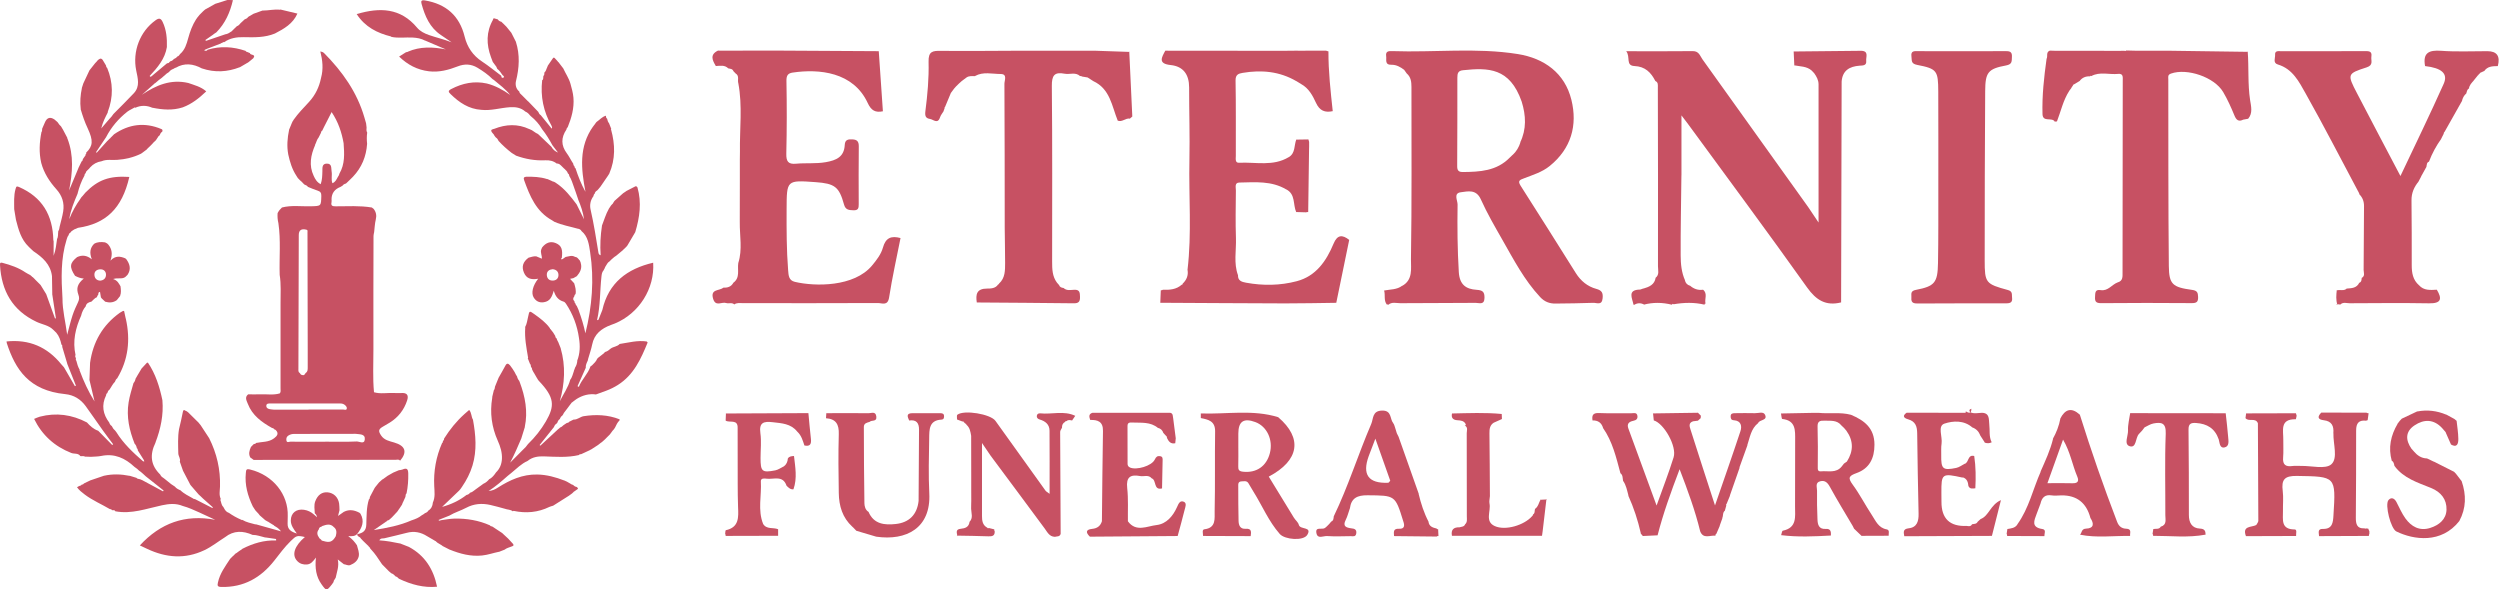 <svg viewBox="0 0 757.11 178.51" xmlns="http://www.w3.org/2000/svg" data-name="Layer 2" id="Layer_2">
  <defs>
    <style>
      .cls-1 {
        fill: #2d2b20;
      }

      .cls-1, .cls-2 {
        stroke-width: 0px;
      }

      .cls-2 {
        fill: #c75163;
      }
    </style>
  </defs>
  <g data-name="Layer 1" id="Layer_1-2">
    <g>
      <path d="M425.26,21.16c-1.13-.86-2.4-1.57-3.79-1.54-2.22.06-1.51-1.51-1.68-2.62-.23-1.57.84-1.56,1.91-1.52,12.65.45,25.37-1.12,37.95.89,8.02,1.28,14.24,5.75,16.24,13.87,1.9,7.69-.05,14.76-6.58,20.04-2.31,1.87-5.09,2.68-7.76,3.72-1.19.46-2.05.68-1.04,2.25,5.63,8.8,11.18,17.65,16.74,26.49,1.48,2.35,3.54,4.03,6.16,4.74,1.74.47,2.09,1.23,1.93,2.88-.22,2.23-1.8,1.3-2.84,1.35-3.8.15-7.6.17-11.4.22-1.84.03-3.33-.53-4.67-1.96-4.8-5.14-8-11.31-11.43-17.32-2.3-4.03-4.64-8.06-6.54-12.28-1.41-3.13-3.9-2.42-6.05-2.15-2.34.29-.97,2.5-.99,3.73-.1,6.81-.04,13.62.37,20.43.23,3.87,2.21,5.19,5.41,5.39,1.81.12,2.4.61,2.37,2.43-.03,2.27-1.61,1.51-2.67,1.52-7.6.07-15.21.04-22.81.1-1.22,0-2.55-.47-3.66.48-.14-.1-.29-.13-.46-.09-.97-1.28-.38-2.85-.8-4.23,1.86-.36,3.87-.21,5.49-1.46,0,0-.07.08-.07.08,3.4-1.81,2.67-5.39,2.71-8.04.28-17.41.14-34.84.15-52.25,0-1.54-.18-2.98-1.42-4.06,0,0,.07.11.07.11-.28-.4-.57-.8-.85-1.2ZM458.16,46.83l-.09.12c1.16-1.07,1.93-2.38,2.4-3.88l-.1.09c1.97-4.06,1.76-8.2.46-12.39-3.59-10.27-10.09-10.31-17.77-9.5-1.47.15-1.72.91-1.71,2.29.04,8.73-.03,17.47-.05,26.2,0,1.14-.14,2.36,1.63,2.34,5.2-.04,10.32-.29,14.28-4.36.32-.3.63-.61.95-.91Z" class="cls-2"></path>
      <path d="M515.75,87.73c1.49,1.18.39,2.83.76,4.21,0,0-.26.07-.26.07l-.03.26c-3.11-.75-6.23-.66-9.36-.13l-.32-.13-.22.27c-2.86-.71-5.71-.76-8.57,0l.21-.02c-1.03-.55-2.04-.58-3.04.06l-.22-.04c-.38-2-1.99-4.54,2.04-4.59.33-.12.67-.24,1-.35,0,0-.06.06-.06.06,1.77-.51,3.4-1.18,3.73-3.31,0,0-.06.07-.06.07,1.26-.94.76-2.35.76-3.5.04-18.06,0-36.12-.04-54.18,0-.72.15-1.56-.76-1.95-1.32-2.6-3.09-4.39-6.31-4.53-2.79-.12-1.15-2.8-2.51-4.49,7.08,0,13.63.05,20.17-.03,1.87-.02,2.18,1.45,2.93,2.5,10.69,14.91,21.35,29.84,32.03,44.76.87,1.29,1.73,2.59,3.12,4.65,0-14.59,0-28.21,0-41.83,0-1.3-.6-2.38-1.33-3.4,0,0,.08.08.08.08-.29-.3-.57-.6-.86-.9,0,0,.07.06.07.06-1.55-1.39-3.56-1.25-5.41-1.63,0,0,.11.09.11.09-.07-1.44-.14-2.87-.2-4.31,0,0-.03.04-.03.04,6.84-.07,13.68-.14,20.52-.21,2.34.09,1.36,1.87,1.48,3.03.17,1.51-1.04,1.41-2.01,1.48-3.03.23-5.17,1.44-5.43,4.8-.05,22.3-.11,44.6-.16,66.89-4.62,1.15-7.55-.66-10.32-4.55-11.82-16.62-23.99-33-36.04-49.47-.66-.87-1.32-1.74-1.99-2.62v17.92c-.01.24-.02.48-.02.71-.08,7.92-.26,15.84-.22,23.76.01,2.57.24,5.19,1.34,7.61,0,0-.07-.07-.07-.07.21.86.73,1.43,1.59,1.67,0,0-.08-.08-.08-.08,1.14,1.01,2.45,1.5,3.99,1.28Z" class="cls-2"></path>
      <path d="M359.63,81.74c1.32-11.08.35-22.21.58-33.31.15-7.32-.1-14.65-.09-21.97,0-3.87-1.75-6.36-5.59-6.76-3.94-.41-2.73-2.3-1.62-4.36.5,0,1,.02,1.49.03,3.05,0,6.09,0,9.14-.01,1.01,0,2.02,0,3.04,0,.76,0,1.53,0,2.29,0,.51,0,1.01,0,1.52,0,1.27,0,2.54,0,3.82,0,.25,0,.5.01.75.02,1.78,0,3.56,0,5.34,0,3.04,0,6.09,0,9.13,0,1.02,0,2.03-.02,3.05-.03.76,0,1.51.01,2.27.02.26,0,.52-.01.78-.02h2.27c.76,0,1.53,0,2.29,0,.5,0,1,0,1.5-.01.23.1.47.17.72.21-.03,6.07.65,12.09,1.3,18.11-2.35.52-3.97-.12-5.06-2.49-1.02-2.22-2.21-4.47-4.54-5.73-.49-.3-.98-.6-1.47-.91,0,0,.07.06.07.06-5.1-2.99-10.59-3.48-16.29-2.52-1.25.21-2.17.52-2.14,2.31.14,7.61.06,15.22.08,22.83,0,.82-.29,2.14.97,2.08,5.06-.26,10.33,1.18,15.08-1.72,0,0-.04.04-.04.04,2.09-1.23,1.59-3.57,2.31-5.39,0,0-.08.06-.08.06,1.25-.02,2.49-.04,3.74-.06.07.25.15.5.22.75,0,.5,0,.99,0,1.49,0,.26-.01.51-.02.77-.09,6.33-.17,12.66-.26,18.99h-.33s-.32.08-.32.08c-1.01-.03-2.01-.06-3.02-.09,0,0,.04.03.04.03-1.03-2.3-.14-5.44-3.05-6.91,0,0,.04.04.04.04-4.45-2.65-9.37-2.19-14.21-2.09-1.53.03-1.04,1.5-1.05,2.4-.04,4.82-.15,9.64.02,14.46.13,3.73-.74,7.53.62,11.2-.06,1.69,1.16,2.04,2.44,2.27,5.14.94,10.33.87,15.34-.45,5.84-1.53,8.98-6.12,11.17-11.39,1.14-2.74,2.68-2.75,4.73-1.12-1.3,6.34-2.6,12.68-3.91,19.02,0,0-.02.03-.02.03-5.16.06-10.33.19-15.49.18-12.6-.03-25.19-.13-37.79-.19,0,0,0-.02,0-.02.05-1.25.1-2.51.15-3.76.23.02.44-.03.63-.16,2.06.07,4.06-.07,5.7-1.53.2,0,.3-.11.28-.31,1.2-1.13,1.77-2.49,1.5-4.15Z" class="cls-2"></path>
      <path d="M267.39,33.7c-2.25.47-3.54-.19-4.61-2.51-4.36-9.42-14.75-10.39-22.72-9.21-1.43.21-1.92.87-1.89,2.51.14,7.35.13,14.7-.04,22.05-.05,2.33.56,3.26,2.93,3.04,3-.28,6,.06,9.03-.47,3.2-.56,5.57-1.6,5.74-5.24.08-1.61,1.05-1.72,2.33-1.66,1.43.07,1.93.66,1.92,2.11-.07,5.83-.04,11.67-.02,17.5,0,1.14-.09,1.92-1.59,1.86-1.36-.05-2.41-.09-2.86-1.74-1.49-5.39-2.8-6.36-8.62-6.78-8.77-.63-8.73-.63-8.77,8.11-.02,6.19-.03,12.37.46,18.55.13,1.61.18,3.1,2.05,3.54,6.13,1.45,17.92,1.56,23.34-4.92,1.41-1.69,2.76-3.44,3.32-5.45.82-2.97,2.49-3.67,5.33-2.9-1.18,5.97-2.52,11.95-3.46,17.99-.41,2.66-2.14,1.69-3.37,1.69-13.66.07-27.31.04-40.97.03-.88,0-1.78-.18-2.56.41,0,0,.04,0,.04,0-.74-.72-1.71-.17-2.51-.45-1.29-.44-3.16,1.24-3.92-1.27-.93-3.06,1.94-2.36,3.07-3.37,1.3.06,2.41-.28,3.07-1.51,0,0-.05.04-.05.04,2.19-1.57,1.19-3.96,1.53-6.01,1.3-4.08.4-8.24.45-12.37,0-.51,0-1.01,0-1.52,0-3.55.01-7.11.02-10.66,0-.51,0-1.02,0-1.52,0-1.78,0-3.55,0-5.33,0-.76.02-1.53.03-2.29-.11-6.91.81-13.85-.49-20.74-.32-.97.39-2.22-.8-2.95,0,0,.05.06.05.06-.27-.28-.54-.57-.81-.85,0,0,.06.05.06.05-.29-.74-1-.67-1.59-.83,0,0,.08.06.08.06-1.09-1.14-2.47-.83-3.8-.75-1.03-1.73-1.91-3.45.65-4.68.25,0,.5.02.75.03,4.06,0,8.12-.02,12.18-.03.51,0,1.01,0,1.52.01,1.78,0,3.56,0,5.33,0l.75.02c.76,0,1.52,0,2.29,0,8.62.05,17.25.1,25.87.15,0,0,0,0,0,0,.42,6.06.84,12.11,1.25,18.17Z" class="cls-2"></path>
      <path d="M295.32,23.06c-.9,0-1.83-.15-2.64.42-.51.38-1.01.76-1.52,1.14,0,0,.07-.05.07-.05-.3.27-.6.53-.89.8,0,0,.11-.1.11-.1-.3.29-.59.58-.89.87-.21.23-.41.47-.62.7-.35.48-.7.95-1.06,1.43,0,0,.06-.05.06-.05-.58,1.4-1.16,2.79-1.75,4.19-.16.07-.2.19-.12.35-.11.32-.23.63-.34.95,0,0,.06-.07.06-.07-.38.63-.89,1.21-1.11,1.89-.69,2.15-2.02.66-3,.5-1.17-.19-1.65-.68-1.44-2.32.64-4.97,1.1-10,.97-15-.08-3.18,1.23-3.34,3.68-3.31,7.95.08,15.89-.01,23.84-.04h12.94c.76,0,1.52,0,2.28,0,2.54,0,5.08,0,7.62,0,3.51.12,7.02.24,10.52.36,0,0-.1-.13-.1-.13.31,6.57.61,13.13.92,19.7,0,0,.08-.07.07-.07-.31.27-.61.54-.92.81,0,0,.1-.12.1-.12-1.29-.2-2.32,1.15-3.66.63-1.79-4.42-2.3-9.62-7.41-11.98-.57-.37-1.13-.73-1.7-1.1-.54-.09-1.09-.18-1.63-.27-.22-.13-.46-.19-.71-.18,0,0,.06.04.06.04-1.4-1.32-3.14-.42-4.7-.73-3.12-.61-3.9.56-3.87,3.73.18,17.72.09,35.45.09,53.18,0,2.25.04,4.47,1.47,6.38,0,0-.05-.06-.05-.06.26.3.53.6.79.9,0,0-.08-.07-.08-.07.23.63.77.75,1.34.84.95.9,2.16.57,3.24.53,1.69-.06,1.69.91,1.73,2.15.04,1.42-.39,1.97-1.9,1.95-9.79-.13-19.57-.17-29.36-.25-.36-2.45-.07-4.22,3.15-4.21,1,0,2.53,0,3.31-1.25.17,0,.26-.08.27-.25,1.9-1.71,1.84-4.02,1.85-6.26.02-3.54-.11-7.08-.12-10.63-.02-14.55,0-29.1-.09-43.65,0-1,.97-2.94-1.13-2.94-2.58,0-5.27-.78-7.75.6Z" class="cls-2"></path>
      <path d="M745.54,30.68c-1.73,3.07-3.47,6.14-5.2,9.22-.19.15-.29.35-.29.59,0,0,.05-.05.05-.05-.28.55-.55,1.09-.83,1.64,0,0,.09-.1.09-.1-1.56,2.17-2.83,4.5-3.77,7.01,0,0,.06-.06.06-.06-.79.26-.67.99-.83,1.58,0,0,.06-.07.06-.07-.56,1.01-1.13,2.03-1.69,3.04,0,0,.08-.08.08-.08-.29.54-.57,1.08-.86,1.62,0,0,.09-.1.09-.1-1.4,1.68-2.22,3.51-2.19,5.79.1,6.54.05,13.08.07,19.62,0,2.29.34,4.47,2.23,6.08,0,0-.04-.04-.04-.04,1.49,1.69,3.47,1.46,5.41,1.37,1.63,2.73,1.39,4.18-2.32,4.12-8.02-.14-16.04-.06-24.06-.02-.95,0-2.01-.45-2.86.4-.36-.05-.71-.1-1.07-.15l-.03.22s.22,0,.22,0c-.48-1.47-.34-2.97-.18-4.46,0,0-.13.13-.13.13,1.05-.41,2.34.32,3.26-.69,0,0-.09.1-.09.1,1.49-.1,3-.14,3.77-1.77,0,0-.04.04-.04.04.75-.25.71-.9.78-1.49,1.07-.59.61-1.55.58-2.41.04-6.43.05-12.85.12-19.28.02-1.46-.43-2.66-1.45-3.68,0,0,.05.06.05.06-.03-.25-.12-.48-.27-.69-5.31-9.96-10.47-20-16-29.84-1.99-3.53-3.92-7.46-8.42-8.8-1.59-.47-.76-1.93-.84-2.93-.1-1.37,1.09-1.09,1.92-1.09,8.36-.01,16.72,0,25.08-.02,1.16,0,2.45-.18,2.16,1.64-.19,1.18.74,2.57-1.43,3.27-5.92,1.91-5.92,2.08-2.94,7.81,4.27,8.23,8.62,16.43,13.17,25.1,4.53-9.59,8.98-18.69,13.1-27.93,1.38-3.09-.61-4.79-5.64-5.37-.73-3.99,1.12-4.9,4.83-4.63,4.66.35,9.37.11,14.05.12q4.33.01,3.15,4.5s-.17.02-.17.02c-1.5.02-2.99.09-3.95,1.51,0,0,.09-.07.09-.07-.36.16-.71.33-1.07.49,0,0-.09,0-.09,0-.25.25-.5.51-.75.76l.06.37s-.08-.36-.08-.36c-.47.58-.93,1.15-1.4,1.73,0,0,.08-.07.08-.07-.65.73-1.36,1.42-1.47,2.47,0,0,.09-.09.09-.09-.71.29-.69,1-.91,1.58,0,0,.08-.09.08-.09-.77.63-1.19,1.46-1.39,2.41Z" class="cls-2"></path>
      <path d="M679.39,36.22c-1.43.72-2.13.17-2.71-1.25-1-2.43-2.08-4.85-3.41-7.1-2.67-4.53-10.93-7.31-15.79-5.59-1.08.38-.82,1.06-.82,1.76.03,18.85-.03,37.7.16,56.55.06,5.53,1.14,6.4,7.03,7.2,1.57.21,1.79.83,1.83,2.14.04,1.47-.41,1.88-1.93,1.87-9.1-.08-18.21-.07-27.31.01-1.47.01-2.07-.3-1.97-1.83.08-1.17-.1-2.41,1.69-2.12,2.26.37,3.39-1.69,5.17-2.34,1.66-.45,1.46-1.83,1.47-3.05.03-19.35.05-38.7.06-58.05,0-.98.23-2.21-1.39-2.04-2.7.28-5.52-.76-8.13.66l-.22-.1s-.16.17-.16.17c-1.3-.04-2.4.37-3.18,1.46,0,0,.07-.07.07-.07-.6.36-1.2.72-1.8,1.08-.16,0-.24.08-.24.25-.19.28-.38.56-.57.85,0,0,.12-.1.12-.1-.25.33-.5.66-.75.99,0,0,.07-.08.07-.08-1.86,2.85-2.54,6.18-3.75,9.3h-.32s-.32.07-.32.07c-.8-1.48-3.65.3-3.73-2.3-.16-5.62.46-11.18,1.23-16.73.45-.79-.27-2.04,1-2.5.5.02,1,.03,1.5.05,6.34,0,12.69.01,19.03.02.25,0,.5,0,.76,0,.42,0,.83-.01,1.25-.02l.33.07.29-.16c.9.02,1.81.05,2.71.07h2.27c2.54,0,5.08,0,7.62,0,8.09.11,16.17.23,24.26.34,0,0-.1-.12-.1-.12.37,4.9-.02,9.82.72,14.72.27,1.82.92,3.99-.65,5.74,0,0,.08-.08.08-.08-.48.09-.97.18-1.45.27Z" class="cls-2"></path>
      <path d="M594.27,15.5c4.31,0,8.62.03,12.92-.02,1.27-.01,2.22.04,2.11,1.74-.08,1.29.15,2.24-1.77,2.6-5.49,1.02-6.3,2.1-6.33,7.79-.1,17.08-.16,34.16-.15,51.24,0,6.82.3,7.16,7.03,8.98,1.51.41,1.14,1.38,1.26,2.31.17,1.33-.42,1.73-1.74,1.72-8.85-.02-17.7.02-26.55.05-1.19,0-2.38.04-2.2-1.73.1-1.01-.49-2.04,1.4-2.4,5.67-1.08,6.56-2.2,6.66-8.09.14-7.59.09-15.19.1-22.79,0-9.73.02-19.45-.02-29.18-.03-6.29-.35-6.9-6.37-8.06-1.98-.38-1.58-1.36-1.75-2.52-.27-1.85.93-1.66,2.09-1.65,2.28.02,4.56.02,6.84.02,2.15,0,4.31,0,6.46,0v-.02Z" class="cls-2"></path>
      <path d="M519.8,161.64c-.23.14-.33.34-.29.6-1.6-.22-3.66,1.11-4.62-1.33-1.52-6.27-3.73-12.29-6.23-18.81-2.66,6.99-4.98,13.4-6.67,20.02-1.49.07-2.98.14-4.47.21,0,0,.08.09.08.09-.27-.32-.54-.64-.81-.97,0,0,.13.09.13.09-.9-3.96-2.14-7.8-3.83-11.5,0,0,.09.09.09.09-.44-1.57-.68-3.22-1.69-4.58,0,0,.05.09.05.09-.17-.83-.01-1.77-.84-2.36,0,0,.05.08.05.08-1.29-4.79-2.4-9.66-5.33-13.82,0,0,.07.07.07.07-.48-1.59-1.55-2.34-3.2-2.28-.25-1.52.1-2.32,1.93-2.24,3.29.14,6.58.02,9.87.06.67,0,1.62-.34,1.79.77.14.89-.31,1.33-1.23,1.52-1.23.25-2.07.83-1.49,2.38,2.78,7.51,5.52,15.05,8.53,23.28,1.89-5.28,3.69-9.9,5.16-14.62,1.03-3.3-2.92-10.27-6.01-11.16-.08-.73-.15-1.45-.23-2.18,0,0-.05.06-.05.06,4.55-.07,9.1-.13,13.66-.2.29.29.59.59.88.89-.02.25-.04.5-.06.75-.28.25-.55.51-.83.76-.49.06-.99.13-1.48.19-1.45.47-1.04,1.61-.76,2.51,2.36,7.44,4.78,14.86,7.41,22.97,2.71-7.87,5.28-15.15,7.7-22.48.5-1.51.22-3.17-1.94-3.31-.9-.06-1-.51-1.02-1.17-.02-.87.58-.98,1.26-.98,2.02,0,4.05-.08,6.07,0,1.06.04,2.58-.62,3.09.49.83,1.79-1.69,1.39-2.1,2.51-2.18,1.71-2.48,4.34-3.29,6.72,0,0,.07-.07.07-.07-.82,2.28-1.64,4.56-2.46,6.83,0,0,.09-.02.09-.02-.99,2.84-1.99,5.68-2.98,8.52,0,0,.08-.08.08-.08-.36.88-.72,1.75-1.08,2.62l-.16.19s.09.23.09.24c-.15.54-.3,1.07-.45,1.61,0,0,.09-.09.09-.09-.85.58-.48,1.62-.9,2.37,0,0,.1-.11.1-.11-.29.8-.57,1.59-.86,2.39,0,0,.09-.11.09-.1-.36.83-.71,1.66-1.07,2.48Z" class="cls-2"></path>
      <path d="M706.64,131.22c.2-2.16-.46-3.67-2.87-3.95-1.85-.21-2.05-1.03-.78-2.32,4.55.01,9.11.02,13.66.03.21.12.43.18.67.17-.1.72-.2,1.44-.3,2.16l-.22-.07s-.14.18-.14.18c-2.28-.3-3.13.7-3.12,2.98.04,8.81-.05,17.63-.09,26.44,0,1.8.3,3.33,2.64,3.16.15.14.29.14.44,0,0,0,.32.09.32.09l.33-.03c.12.28.25.55.37.83,0,.25,0,.5,0,.75-.11.21-.16.43-.15.66-5.03.02-10.06.04-15.09.06-.04-.95-.55-2.23,1.13-2.18,2.96.09,3.1-2.01,3.23-4.06.75-11.98.74-11.79-11.08-11.99-3.77-.06-4.71,1.14-4.28,4.55.25,1.99.03,4.04.07,6.07.05,2.55-.74,5.58,3.54,5.59.82,0,.36,1.28.44,1.98-5.06.02-10.12.03-15.19.05-1.21-3.21,1.67-2.62,3.12-3.37.22-.43.63-.85.63-1.28-.02-9.84-.08-19.68-.13-29.53-.7-1.85-2.8-.33-3.76-1.57.07-.49.13-.98.2-1.48,0,0-.04.05-.04.05,5.04-.01,10.08-.03,15.12-.04.07.25.14.5.21.76-.09.37-.19,1.06-.27,1.06-4.93-.11-3.71,3.46-3.77,6.25-.03,1.77.1,3.55-.05,5.31-.19,2.2.75,2.89,2.81,2.6.87-.12,1.77-.01,2.65-.03,3.14-.06,7.38,1.09,9.15-.5,2.05-1.85.52-6.15.62-9.39Z" class="cls-2"></path>
      <path d="M387.1,126.35c7.44,6.35,6.39,13.11-2.86,17.99,2.54,4.15,5.06,8.3,7.61,12.44.46.75,1.3,1.37,1.49,2.16.37,1.56,4.13.45,2.56,3.04-1.16,1.91-6.79,1.47-8.33-.27-3.37-3.83-5.3-8.55-7.97-12.81-.53-.85-1.01-1.74-1.54-2.59-.51-.8-1.33-.55-2.06-.53-1.15.04-1,.94-1,1.65,0,3.42.01,6.84.09,10.27.03,1.37.46,2.57,2.19,2.44,1.88-.14,1.62,1.07,1.48,2.22-4.81-.02-9.62-.03-14.42-.05.02-.72-.4-1.93.4-2.02,3.63-.42,3.06-3.32,3.11-5.45.18-8.07.02-16.14.14-24.21.04-3.14-2.07-3.57-4.33-4.02,0-.48,0-.97,0-1.45,0,0-.04.05-.04.05,7.84.29,15.77-1.27,23.5,1.14ZM375.02,135.11c0,2.03.04,4.06-.02,6.08-.03,1.05.17,1.52,1.4,1.66,4.03.46,7.15-1.6,8.18-5.64,1.02-4.01-.89-8.09-4.42-9.39-3.51-1.3-5.13-.21-5.14,3.48,0,1.27,0,2.54,0,3.8Z" class="cls-2"></path>
      <path d="M561.16,159.42c-2.35-3.99-4.78-7.94-7-12-.72-1.32-1.53-2.02-2.92-1.67-1.61.4-.94,1.86-.96,2.86-.05,2.89.01,5.78.13,8.67.06,1.58.39,3.06,2.56,2.9,1.47-.11,1.57.9,1.51,2-5.03.28-10.05.51-15.07-.11.16-.47.25-1.3.5-1.35,4.37-.9,3.71-4.28,3.71-7.34,0-6.68.01-13.35.03-20.03,0-2.95.27-6.01-3.91-6.47-.19-.02-.26-1.08-.38-1.66,3.29-.06,6.58-.13,9.87-.19.51,0,1.02,0,1.53,0,3.26.34,6.57-.28,9.8.59,4.05,1.7,7.11,4.03,7.11,9.05,0,4.13-1.54,7.2-5.4,8.59-2.32.84-2.75,1.39-1.19,3.51,2.15,2.93,3.81,6.2,5.82,9.24,1.14,1.73,1.96,3.86,4.47,4.31,1,.18.54,1.23.6,1.93-2.75.01-5.49.02-8.24.03,0,0,.09.07.09.07-.79-.76-1.58-1.52-2.37-2.28,0,0,.05.06.05.06-.11-.23-.23-.46-.34-.69ZM558.42,140.41c.3-.21.6-.42.9-.63,2.01-3.15,2.05-6.27-.16-9.35-.23-.27-.47-.54-.7-.82-.26-.25-.52-.5-.78-.74-1.36-1.74-3.31-1.4-5.16-1.47-1.29-.05-2.13.13-2.08,1.8.12,4.02.1,8.04.06,12.06,0,.82-.11,1.57.97,1.48,2.16-.2,4.58.66,6.29-1.48l.66-.85Z" class="cls-2"></path>
      <path d="M319.43,162.57c-1.65-.07-2.23-1.39-3.05-2.51-5.44-7.38-10.93-14.73-16.4-22.09-.71-1.05-1.42-2.1-2.59-3.81,0,8,0,15.04,0,22.08,0,1.42.15,2.79,1.6,3.57l.21.2s.27-.11.27-.11c.55.14,1.09.27,1.64.41-.04.22,0,.41.13.59.06,1.35-.71,1.56-1.87,1.52-3.2-.12-6.41-.15-9.61-.21,0,0,.19.18.19.18-.16-.97-.68-2.1.99-2.25,1.35-.13,2.48-.51,2.68-2.1,1.15-1.2.52-2.62.48-3.97,0-.51.01-1.01.02-1.52l.02-.76c0-.26,0-.51,0-.77,0-1.01,0-2.03-.01-3.04,0-1.27,0-2.54,0-3.8,0-4.06-.01-8.12-.02-12.18-.21-1.25-.39-2.51-1.46-3.39,0-.24-.12-.35-.36-.32-.07-.18-.2-.31-.38-.39l-.14-.27s-.31.02-.31.02c-.55-.2-1.09-.41-1.63-.61.02-.49-.15-1.24.1-1.44,2.01-1.55,10.04-.22,11.53,1.85,5.06,7.05,10.11,14.11,15.17,21.15.19.26.53.42,1.23.96,0-6.65.03-12.89-.02-19.13-.01-1.91-1.28-2.89-2.98-3.39-.54-.16-.91-.49-.88-1.04.03-.58.49-.88,1.04-.82,3.53.37,7.17-.9,10.61.75-.33.49-.66.97-.99,1.46,0,0,.06-.04.06-.04-.59-.12-1.18-.31-1.7.18h-.28s-.16.23-.16.23c-.71.38-.98.99-.94,1.77-.2.43-.57.86-.56,1.28.02,10.29.09,20.57.15,30.86-.26.95-1.13.71-1.77.91Z" class="cls-2"></path>
      <path d="M330.06,162.52c-1.25-1.21-1.33-2.15.67-2.35,1.54-.15,2.53-.85,2.98-2.32.1-9.12.16-18.23.32-27.35.05-2.82-1.57-3.39-3.86-3.32-.3-.88-.59-1.76.66-2.17,7.86,0,15.71,0,23.57,0,.93.21.73,1.04.89,1.66.26,2.02.52,4.05.78,6.07-.05.5-.1.99-.15,1.49-1.43.32-2.04-.61-2.56-1.69l.08-.19s-.13-.16-.13-.16c-.36-.38-.71-.76-1.07-1.15,0,0,.08.09.08.09-.27-.83-.82-1.36-1.67-1.56,0,0,.07.06.07.06-2.32-1.97-5.14-1.54-7.87-1.67-.94-.05-1.4.11-1.39,1.13.02,3.79,0,7.58.02,11.37,0,.5.2.88.75,1.13,1.89.86,6.56-.45,7.49-2.42.43-.9.81-1.13,1.61-1.02.89.12.77.87.76,1.45-.04,2.77-.11,5.55-.17,8.32-2.68.65-1.6-2.54-3.13-3.06-.98-1.18-2.33-.48-3.5-.69-2.93-.54-4.29.28-3.92,3.62.37,3.33.16,6.72.21,10.08,2.46,3.38,5.82,1.46,8.67,1.14,3-.34,4.99-2.71,6.23-5.49.43-.96.88-2.12,2.09-1.54.9.43.39,1.61.19,2.41-.65,2.66-1.4,5.29-2.11,7.94-8.87.07-17.74.14-26.61.2Z" class="cls-2"></path>
      <path d="M595.66,159.28c.61.11,1.21.18,1.56-.51.61-.14,1.33-.02,1.69-.73,0,0-.12.08-.11.08.34-.31.68-.62,1.02-.93,2.52-.95,2.86-4.22,6.16-5.76-1.04,4.13-1.89,7.49-2.74,10.86-8.85.03-17.7.06-26.54.1-.18-1.15-.51-2.2,1.34-2.4,2.56-.28,3.04-2.22,2.99-4.42-.16-8.1-.35-16.2-.42-24.3-.02-2.13-.5-3.66-2.76-4.29-1.14-.32-1.94-.97-.44-1.99,5.89,0,11.78.01,17.66.02,0,0,.3-.13.3-.13,0,0-.08-.32-.08-.32.95.57,1.74.78,1.73-.78-.62.18-.75.53-.38,1.04,1.15.57,2.38.23,3.58.19,2.43.06,2.04,2.07,2.22,3.47.23,1.82-.16,3.72.73,5.46-.69.37-1.41.35-2.13.1,0,0,.15.14.15.14-.52-.8-1.03-1.6-1.55-2.41,0,0,.07.06.07.06-.46-1.14-1.22-1.97-2.4-2.39,0,0,.08.08.08.08-2.56-2.33-5.96-2.1-8.54-1.23-2.14.72-.53,3.97-.86,6.07-.17,1.11-.08,2.26-.1,3.39-.07,4.29.45,4.79,4.55,3.95.91-.19,1.73-.83,2.58-1.27,0,0-.04.04-.04.04,1.33-.36.86-2.93,2.93-2.37,0,0-.03-.02-.03-.02.49,3.25.51,6.52.34,9.79-.8.07-1.65.31-2.1-.69-.1-1.18-.43-2.23-1.72-2.63,0,0-.03.09-.03.09-6.28-1.39-6.46-1.26-6.43,4.64,0,.88.02,1.76.02,2.65q-.05,7.7,7.7,7.34Z" class="cls-2"></path>
      <path d="M275.35,127.38c-.49-1.11-1.06-2.25.99-2.25,2.78,0,5.55,0,8.33,0,.67,0,1.25.08,1.23.96,0,.55-.14.96-.79.99-3.81.19-3.67,3.09-3.71,5.65-.09,5.55-.25,11.11.03,16.65.55,10.6-7.02,14.45-16.06,13.15-2.01-.6-4.02-1.19-6.03-1.79,0,0,.07.07.07.07-.35-.36-.7-.72-1.04-1.08,0,0-.24-.21-.24-.21-3.01-2.74-4.05-6.32-4.11-10.2-.1-5.95-.17-11.91,0-17.86.09-2.94-.85-4.59-3.87-4.8,0,0,0-.02,0-.02.03-.5.06-1,.09-1.51,4.28,0,8.55-.06,12.83.01.82.01,2.12-.69,2.32,1.01.2,1.7-1.44.97-2.03,1.61-.83.26-1.76.38-1.75,1.59.04,7.68.03,15.37.17,23.05.02.86.25,2.03,1.25,2.62,1.6,3.77,4.92,4.03,8.24,3.67,4.05-.43,6.46-2.83,6.92-6.98.04-7.19.07-14.37.13-21.56.02-2.04-.79-3.12-2.96-2.81Z" class="cls-2"></path>
      <path d="M629.87,125.59c3.42,10.94,7.19,21.76,11.29,32.46.52,1.35,1.4,2.03,2.78,2.07,1.74.05,1.04,1.32,1.15,2.19-5.05-.09-10.13.64-15.16-.38.59-.62.38-1.79,1.84-1.84,2.39-.09,2.43-1.51,1.3-3.22q-1.81-6.91-8.75-6.85c-1,0-2.03.17-3,0-2.06-.33-2.96.71-3.37,2.5-.39,1.03-.78,2.06-1.16,3.09-.75,2.03-1.76,4.08,1.73,4.6,1.27.19.55,1.38.63,2.15-3.76-.01-7.53-.02-11.29-.04,0-.24-.05-.47-.16-.69.08-.49.15-.98.23-1.46,0,0-.05.05-.05.05,1.19-.21,2.45-.27,3.14-1.51,0,0-.05.05-.05.05,3.47-4.82,4.7-10.64,7.06-15.95,0,0-.07.06-.08.06,1.45-3.28,2.97-6.52,3.82-10.03,0,0-.09.09-.09.09,1.09-1.94,1.89-3.98,2.29-6.17,0,0-.05.05-.05.05,1.46-2.88,3.39-3.54,5.93-1.24ZM624.78,133.14c-1.62,4.53-3.12,8.7-4.73,13.19,2.75,0,5.14-.06,7.53.02,1.59.05,2.13-.55,1.51-2.02-1.5-3.53-2.09-7.42-4.31-11.2Z" class="cls-2"></path>
      <path d="M408.78,154.01c-.41,1.15-.69,2.36-1.24,3.44-1.01,1.98.17,2.34,1.69,2.55.96.08,1.7.35,1.5,1.57-.19,1.13-1.08.79-1.74.8-2.38.03-4.76.13-7.13-.03-1.08-.07-2.78.96-3.17-.79-.5-2.21,1.68-1.05,2.52-1.63.5-.34.9-.82,1.34-1.24.2-.24.4-.48.6-.72.72-.3.7-.96.77-1.59,4.39-9.07,7.37-18.72,11.34-27.96.72-1.68.27-4.02,3.34-4.07,2.93-.04,2.27,2.5,3.31,3.78.37.45.46,1.12.68,1.69.14.47.29.93.43,1.4.18.35.35.7.53,1.06,2.04,5.78,4.09,11.56,6.13,17.34,0,0-.06-.07-.06-.07.7,2.95,1.62,5.81,3.03,8.5,0,0-.04-.05-.04-.05.18,1.46,1.3,1.8,2.47,2.07.09.21.24.26.45.17.03.71.06,1.41.1,2.12l-.29-.02s-.24.16-.24.16c-4.31-.05-8.61-.1-12.92-.14-.04-1.1-.4-2.32,1.51-2.22,1.75.09,1.73-1.04,1.27-2.3-2.44-7.91-2.44-7.76-10.78-7.84-3.14-.03-4.96.83-5.38,4.01ZM416.52,132.85c-.85,2.22-1.44,3.72-2,5.24q-3.1,8.5,5.89,8.11c.17,0,.33-.31.62-.61-1.38-3.91-2.8-7.91-4.51-12.75Z" class="cls-2"></path>
      <path d="M734.95,138.83s.26.09.26.09c.64.31,1.29.62,1.93.93,0,0-.12-.09-.12-.09,2.06,1.04,4.12,2.08,6.18,3.12,0,0-.13-.14-.13-.14.29.31.59.61.88.92,0,0-.14-.13-.14-.13.58.75,1.16,1.5,1.73,2.25,0,0-.04-.05-.04-.05,1.42,4.12,1.39,8.15-.71,12.06-5.44,6.93-13.82,5.72-19.06,3.16-1.71-.83-3.56-8.15-2.39-9.51.83-.96,1.81-.55,2.4.58.88,1.67,1.62,3.44,2.71,4.96,1.82,2.51,4.28,3.91,7.49,2.91,2.7-.84,4.87-2.6,4.97-5.51.1-3.13-1.65-5.37-4.7-6.61-4.03-1.63-8.31-2.92-11.07-6.68-.14-.59-.18-1.24-.83-1.56,0,0,.03.04.03.04-1.13-4.01-.3-7.72,1.76-11.23,0,0-.12.11-.12.11.25-.33.51-.65.76-.98,0,0-.11.11-.11.11.28-.3.55-.59.83-.89,0,0-.09.1-.09.1,1.58-.75,3.16-1.49,4.75-2.24,0,0-.05.06-.05.06,3-.57,5.89-.23,8.7.94,0,0-.04-.04-.03-.05.84.45,1.68.9,2.52,1.36.24.19.48.39.71.58.19,1.82.5,3.63.52,5.45.02,1.44-.34,2.88-2.36,1.65,0,0,.15.09.15.09-.54-1.23-1.09-2.47-1.63-3.7,0,0,.05-.01.05-.01-.38-.43-.76-.87-1.14-1.3,0,0,.04.04.04.04-2.55-2.76-5.51-2.77-8.39-.83-2.8,1.88-2.74,4.44-.9,7.08,0,0-.06-.08-.06-.08.27.3.54.6.81.9,0,0-.08-.07-.08-.07,1.05,1.23,2.28,2.12,3.98,2.17Z" class="cls-2"></path>
      <path d="M240.3,148.18c-.95.12-1.51-.51-2.1-1.08-1.1-3.27-3.89-1.85-6.04-2.13-.67-.09-1.8-.22-1.74.82.26,4.29-1,8.67.69,12.88,0,0-.02-.03-.02-.03,1.07,1.79,3.07,1,4.56,1.64,0,.66,0,1.32,0,1.98-5.3.01-10.59.03-15.89.04.01-.23-.04-.45-.15-.66.06-.37.06-1.04.2-1.07,4.03-.87,3.85-3.9,3.71-6.99-.11-2.38-.08-4.77-.11-7.15,0-.51,0-1.01,0-1.52,0-5.08-.01-10.15-.02-15.23.13-2.88-2.42-1.53-3.63-2.3.03-.75.06-1.49.09-2.24,0,0-.07.08-.07.08,8.35-.04,16.69-.08,25.04-.11.25,2.59.46,5.19.76,7.77.18,1.56-.21,2.42-1.97,2.03-.49-1.47-.9-2.99-2.08-4.11,0,0-.1-.1-.1-.1-1.93-2.42-4.69-2.52-7.45-2.84-2.63-.3-4.16.03-3.7,3.32.35,2.46.05,5.02.05,7.53,0,4.09.45,4.51,4.45,3.74.91-.18,1.74-.8,2.61-1.22,0,0-.04.05-.04.05.81-.6,1.19-1.44,1.25-2.43.44-.7,1.16-.69,1.86-.75.38,3.36,1.02,6.73-.16,10.07Z" class="cls-2"></path>
      <path d="M648.74,130.38c-.34.36-.68.71-1.01,1.08-1.06,1.2-.7,4.27-2.72,3.69-1.92-.56-.47-3.15-.55-4.81-.08-1.72.41-3.48.65-5.22,9.64,0,19.28.02,28.93.03.25,2.38.56,4.75.74,7.14.09,1.2.45,2.89-1.1,3.21-1.55.32-1.45-1.56-1.76-2.45-1.16-3.34-3.53-4.73-6.86-4.95-1.47-.09-2.31.15-2.28,2.02.12,8.62.09,17.23.11,25.85,0,2.28.88,4,3.35,4.11,1.41.06,1.7.7,1.71,1.83-5.28,1-10.61.35-15.91.36.04-.22,0-.43-.15-.61.08-.49.15-.98.23-1.47,0,0-.11.1-.11.1.78-.33,1.85.19,2.39-.82,0,0-.05.04-.05.04,1.94-.55,1.41-2.17,1.41-3.47.03-8.24-.2-16.48.12-24.7.13-3.36-1.35-3.53-3.72-3.1-.95.18-1.81.78-2.72,1.2,0,0,.06-.05.06-.05-.25.33-.51.66-.76.99Z" class="cls-2"></path>
      <path d="M439.71,162.25c-.35-1.86.53-2.61,2.3-2.56.61-.19,1.35-.13,1.68-.87,0,0-.05.02-.05.02.8-.67.58-1.6.58-2.45,0-8.4.01-16.8-.03-25.2,0-.79.47-1.79-.61-2.33l.33-.09s-.04-.34-.04-.34c-.52-1.03-1.5-1.1-2.47-1.16-1.36-.08-2-.72-1.65-2.12,0,0-.05.07-.05.07,5.03-.1,10.07-.33,15.09.15.02.51.04,1.02.06,1.53-.82.37-1.64.74-2.47,1.11,0,0,.03-.03.03-.03-1.23.78-1.36,1.95-1.34,3.29.08,6.33.1,12.66.14,18.98-.05.76-.27,1.55-.12,2.26.47,2.3-1.49,5.4,1.57,6.8,3.25,1.49,8.94-.27,11.3-2.96.19-.13.3-.32.31-.55,0,0-.04.03-.04.03.71-.4.45-1.16.65-1.75,0,0-.06.08-.06.08,1.08-.7,1.18-1.98,1.79-2.96,0,0-.17.16-.17.16.69-.04,1.38-.08,2.06-.11,0,0-.16-.18-.16-.17-.38,3.28-.77,6.55-1.16,9.83-.06.45-.13.91-.19,1.36-9.09,0-18.19,0-27.28,0Z" class="cls-2"></path>
    </g>
    <g>
      <path d="M32.49,73.78c.1.1.21.19.31.29,1.12,1.37,1.33,2.9.65,4.87,1.5-1.61,2.98-1.32,4.49-.71.11.09.21.19.32.28,1.1,1.51,1.49,3.07.35,4.74,0,0,.02-.02.02-.02-.24.23-.48.46-.72.69,0,0,.03-.03.03-.03-.99.74-2.22.14-3.68.61,1.4.45,1.76,1.42,2.28,2.27,0,0-.04-.05-.04-.05.12.97.24,1.93-.12,2.87,0,0,.01.04.01.04-.33.41-.66.82-.99,1.23,0,0-.08.07-.08.07-1.08.76-2.25.79-3.47.43,0,0,.05.04.05.04-.36-.34-.73-.68-1.09-1.02-.08-.11-.16-.22-.25-.33-.09-.55-.18-1.11-.27-1.66-.73.12-.36.77-.65,1.05l-.13.04s-.02.13-.02.13c-.05.14-.11.28-.16.42,0,0,.04-.04.04-.04-.73.26-1.15.92-1.72,1.39,0,0,.03-.03.03-.03-.82.18-1.54.48-1.73,1.43,0,0,.03-.03.03-.03-.7.8-1.14,1.74-1.39,2.76,0,0,.03-.03.03-.03-1.76,3.86-2.69,7.84-1.73,12.09,0,0-.04-.04-.04-.04-.17.36,0,.66.15.97-.05.26-.11.52.12.73.23.96.51,1.9,1.01,2.76l-.07.08s.05.1.05.1c1.21,3.25,2.64,6.4,4.52,9.39-.52-2.2-1.04-4.4-1.56-6.6,0,0,.03.04.03.04.06-1.71.12-3.41.18-5.12.88-6.32,3.8-11.43,9.02-15.17.33-.19.66-.38.99-.57.1.04.2.06.3.06.15.68.29,1.37.44,2.05.03.11.06.21.09.32,1.41,6.34.75,12.37-2.63,18,0,0,.02-.02.02-.02-.37.27-.57.65-.71,1.07,0,0,.04-.04.04-.04-.15.17-.3.34-.45.51,0,0-.09.11-.09.11-.17.26-.34.52-.51.78,0,0,.03-.03.03-.03-.23.36-.45.72-.68,1.08,0,0,.03-.04.03-.04-.4.24-.55.65-.68,1.07,0,0,.01-.02.01-.02-.29.14-.36.41-.38.7,0,0,.02-.04.02-.04-1.48,2.99-.98,5.75.99,8.33,0,0-.04-.04-.04-.04.15.42.36.79.76,1.02,0,0-.02-.02-.02-.02.16.27.31.53.47.8,0,0,.09.11.09.11.16.16.32.33.48.49,0,0-.04-.05-.04-.05.13.17.26.33.39.5,2.14,3.45,5.05,6.2,8.08,8.83.13.04.26.07.39.11-.03-.14-.06-.27-.09-.41-.62-.98-1.24-1.97-1.85-2.95-.05-.26-.02-.56-.33-.7,0,0,.02.02.02.02-.08-.54-.28-1.02-.69-1.4,0,0,.03.04.03.04-1.6-4.03-2.54-8.14-1.83-12.53.32-2,.94-3.91,1.48-5.85,0,0-.03.04-.03.04.38-.39.56-.88.67-1.4,0,0,0,.01,0,.01.14-.23.28-.45.41-.68,0,0-.04.04-.04.04.48-.8.95-1.6,1.43-2.4,0,0-.03.03-.03.03.55-.59,1.1-1.19,1.65-1.78,0,0-.02.02-.02.02.1-.03.21-.06.32-.08,2.33,3.46,3.55,7.35,4.39,11.38.39,4.46-.52,8.7-2.1,12.84,0,0,.04-.04.04-.04-1.89,3.85-1.44,6.97,1.4,9.73.18.41.46.73.85.94.18.13.36.27.53.4,0,0-.05-.04-.05-.04.62.5,1.24,1,1.86,1.5,0,0,.08.07.08.07.4.26.79.53,1.19.79,0,0-.01,0-.01,0,.44.55,1.05.85,1.68,1.11,0,0-.04-.04-.04-.04,1.11,1.11,2.54,1.75,3.87,2.52.03.1.09.13.18.09.14.04.29.09.43.13,0,0-.03-.03-.03-.03,1.76.9,3.52,1.81,5.28,2.71l.11-.24-3.02-2.68s-.1-.1-.1-.1c-.2-.2-.41-.4-.61-.59,0,0-.08-.07-.08-.07-.16-.15-.33-.3-.49-.45-.79-.91-1.58-1.82-2.36-2.73-.1-.15-.21-.3-.31-.45,0,0,.05.04.05.04-.71-1.36-1.42-2.72-2.13-4.08,0,0,.02.03.02.03-.33-.93-.66-1.87-.99-2.8,0,0,.04.04.04.04.26-.9-.45-1.63-.47-2.48-.05-2.45-.19-4.91.22-7.34.39-1.72.84-3.43,1.15-5.17.21-1.18.75-.28,1.15-.27.17.13.35.26.52.39,0,0-.06-.05-.06-.05.13.13.26.26.39.39.56.55,1.11,1.1,1.67,1.65.13.13.26.25.38.38,0,0-.03-.03-.03-.03.24.23.47.46.71.69,0,0-.02-.02-.02-.02.23.29.46.58.7.86.86,1.31,1.71,2.61,2.57,3.92,2.31,4.62,3.44,9.48,3.28,14.66-.04,1.25-.36,2.55.25,3.77-.05.08-.1.16-.16.23.31.71.28,1.56.9,2.14,0,0,0-.01,0-.01.15.27.3.54.46.82,0,0,.07.09.07.09.28.43.66.73,1.14.9,0,0-.04-.04-.04-.04,1.22.86,2.52,1.59,3.9,2.17l.12.08s.11-.09.11-.08c1.23.75,2.63,1,3.99,1.38,0,0,.08-.05.08-.05,2.42.68,4.83,1.36,7.67,2.15-.81-1.04-1.52-1.35-2.17-1.76,0-.12-.06-.18-.18-.17-.5-.31-1.01-.62-1.51-.93l-.07-.09s-.11,0-.11,0c-.26-.15-.53-.3-.79-.46,0,0,.04.04.04.04-.13-.12-.26-.25-.4-.37,0,0,.03.03.03.03-.44-.38-.88-.76-1.32-1.15,0,0,.06.06.06.06-.11-.14-.23-.29-.34-.43,0,0,.04.02.04.02-.28-.3-.56-.6-.84-.9,0,0,.02.03.02.03-.12-.14-.23-.28-.35-.41,0,0,.05.05.05.05-.24-.37-.49-.75-.73-1.12-1.52-3.2-2.47-6.5-2.1-10.1.1-.95.08-1.36,1.32-1.06,6.97,1.71,11.58,7.58,11.37,14.1-.02.76-.02,1.53-.04,2.3-.04,1.73,1.05,2.46,2.8,2.98-.97-1.34-1.85-2.48-1.83-3.99.03-2.24,1.66-3.54,3.99-3.2,1.16.17,2.15.66,3.01,1.43.25.22.49.43.95.84-.15-.7-.38-.97-.69-1.19-.03-1.23-.32-2.45.15-3.67.74-1.91,2.03-2.86,3.77-2.69,1.81.18,3.16,1.48,3.45,3.39.1.67.08,1.35.11,2.03-.13.53-.27,1.06-.44,1.73.7-.5,1.28-.91,1.85-1.31,0,0-.03.04-.03.04,1.62-.81,3.16-.5,4.67.3,0,0-.05-.05-.05-.05.13.13.27.25.4.38,0,0-.05-.04-.05-.04,1.32,2.3.49,4.27-.98,6.12l.04-.05c-.64.75-1.51.8-2.77.71,1.26.9,2.01,1.83,2.68,2.82,0,0-.03-.03-.03-.03.27,1.1.77,2.17.54,3.35-.35,1.4-1.36,2.14-2.61,2.65-.68.21-1.27-.21-1.91-.28,0,0,.02.01.02.01-.54-.42-1.07-.84-1.85-1.45.46,2.12-.29,3.79-.63,5.53,0,0,.02-.03.02-.03-.17.27-.33.54-.5.81-.08.03-.1.08-.07.16-.05.15-.1.29-.15.44,0,0,.04-.04.04-.04-.17.24-.34.48-.5.71-1.6,2-1.66,2.01-3.15-.09-1.61-2.27-2.01-4.85-1.67-8.06-.89,1.19-1.54,1.99-2.71,2.09-1.16.1-2.16-.22-2.94-1.03-1.77-1.83-.89-4.55,2.3-7.28-2.38-.54-2.6-.42-4.23,1.16-1.88,1.82-3.41,3.92-5.02,5.97-4.08,5.2-9.27,8.15-16.05,7.99-1.21-.03-1.23-.42-1.03-1.35.58-2.73,2.22-4.9,3.69-7.15.24-.24.48-.49.72-.73.1-.09.21-.18.31-.27.13-.13.26-.27.39-.4,0,0-.05.05-.05.05.14-.13.27-.26.41-.38.12.02.21-.03.27-.13.24-.18.49-.36.73-.54,0,0-.04.03-.04.03.15-.1.31-.21.46-.31,0,0-.05.06-.05.06.21-.16.42-.32.63-.48,0,0-.02.02-.02.02,3.18-1.62,6.52-2.64,10.18-2.5,0-.15-.02-.3-.03-.45-1-.15-2.01-.29-3.01-.44-.12,0-.23-.02-.35-.03-1.24-.28-2.43-.78-3.73-.77,0,0,.02.02.02.02-2.91-1.3-5.73-1.42-8.37.67-2.09,1.32-4.02,2.88-6.28,3.95-5.85,2.77-11.59,2.29-17.3-.4-.71-.33-1.41-.67-2.23-1.05,6.23-6.76,13.7-9.48,22.82-7.76-1.6-.74-3.2-1.49-4.8-2.22-1.64-.74-3.28-1.5-5.03-1.97-2.06-.86-4.16-.66-6.26-.21-4.68,1-9.25,2.76-14.17,1.82,0,0,.02.02.02.02-.21-.54-.7-.26-1.06-.36,0,0,.03.03.03.03-.1-.32-.38-.34-.65-.36-2.49-1.47-5.18-2.6-7.52-4.35-.89-.67-1.76-1.34-2.41-2.26.25-.14.51-.29.76-.43,0,0-.05.05-.05.05.26-.09.57-.11.69-.42,0,0-.04.04-.04.04.26-.09.59-.05.72-.39,0,0-.03.03-.03.03.7-.34,1.4-.68,2.11-1.02,0,0-.03.03-.03.03,1.37-.47,2.75-.93,4.12-1.4,0,0-.02.02-.02.02,2.57-.57,5.14-.48,7.71.04,0,0-.04-.04-.04-.04.71.22,1.41.43,2.12.65,0,0-.04-.03-.04-.03.25.37.68.31,1.04.44,0,0-.05-.05-.05-.05.25.11.51.22.76.33,0,0-.04-.03-.04-.03,2.12,1.14,4.25,2.29,6.37,3.43l.17-.27c-1.8-1.43-3.61-2.86-5.41-4.29,0,0,.02.02.02.02-.3-.28-.6-.55-.9-.83l-.11.09s.1-.1.1-.1c-.25-.21-.5-.43-.75-.64,0,0,.04.05.04.05-.15-.11-.3-.22-.46-.33,0,0,.04.03.04.03-.17-.16-.34-.31-.5-.47,0,0-.09-.08-.09-.08-.27-.2-.55-.4-.82-.6-2.83-2.65-6.04-4.13-10.03-3.31-1.03.21-2.11.19-3.17.27-.57-.02-1.15-.04-1.72-.06,0,0,0,.05,0,.05-.44-.37-.97-.1-1.45-.21-.68-.99-1.85-.59-2.76-.95-5.08-2-8.84-5.41-11.25-10.31.56-.23,1.11-.51,1.7-.67,5-1.31,9.77-.64,14.32,1.75,0,0-.03-.02-.03-.02.95,1.06,1.98,2.02,3.36,2.51,0,0-.05-.08-.05-.08.15.15.31.3.46.45,1.3,1.32,2.59,2.64,3.89,3.96.09-.08.19-.15.28-.23-1.01-1.36-2.05-2.69-3.03-4.07-1.77-2.48-3.49-5-5.28-7.47-1.53-2.1-3.57-3.38-6.22-3.64-10.93-1.09-15.08-7.44-17.68-15.46-.05-.15-.04-.31-.07-.49,6.83-.7,12.32,1.65,16.6,6.94.25.31.53.59.79.88,1.1,1.91,2.21,3.81,3.31,5.72.1-.05.2-.1.31-.15-.89-2.24-1.78-4.48-2.67-6.72,0,0,.04.04.04.04-.5-1.69-1.01-3.37-1.51-5.06.01-.27.07-.55-.25-.71-.28-1.29-.67-2.53-1.54-3.56,0,0-.07-.07-.07-.07-.28-.27-.56-.54-.84-.82-1.4-1.42-3.39-1.62-5.09-2.43C3.77,94.03.44,88.09,0,80.24c-.04-.73.2-.78.75-.64,2.45.65,4.85,1.46,6.96,2.9.46.32.95.52,1.43.79.19.17.38.34.58.5.01.09.06.12.15.11.07.09.15.17.25.22,0,0,.04.04.04.04.1.1.2.2.3.3,0,0,.04.04.04.04.09.1.18.19.27.29,0,0,.07.07.07.07.39.39.79.78,1.18,1.17.1.1.19.2.29.31.57.93,1.15,1.86,1.72,2.79,0,0-.03-.04-.03-.04.89,2.45,1.77,4.9,2.66,7.36.09-.02.18-.04.27-.07-.37-2.45-.75-4.91-1.12-7.36,0,0,.02.02.02.02-.03-1.81-.06-3.62-.09-5.43-.44-3.58-2.86-5.69-5.63-7.54-.37-.35-.74-.7-1.12-1.05-.1-.1-.2-.2-.3-.3-2.33-2.23-3.09-5.2-3.86-8.17-.18-1.07-.35-2.13-.53-3.2,0-2.04-.16-4.09.4-6.09.21-.41.05-1.06,1.02-.64,7.08,3.06,10.27,8.57,10.43,16.09,0,.11.06.22.09.33,0,1.31,0,2.62,0,4.43.73-1.95.78-3.53,1.04-5.06,0,0-.04.03-.04.03.47-.75.27-1.62.41-2.42,0,0-.05.04-.05.04.35-.42.38-.94.47-1.45.36-1.53.83-3.05,1.07-4.6.39-2.53-.3-4.74-2.07-6.7-2.08-2.31-3.76-4.91-4.58-7.97-.72-3.11-.55-6.21.06-9.31,0,0-.03.03-.03.02.32-.3.18-.71.25-1.07.26-.6.54-1.2.79-1.81q.94-2.32,2.93-.99c.32.27.63.54.95.82,0,0-.05-.06-.05-.06.18.26.36.51.55.77,0,0,.08.1.08.1.16.16.33.33.49.49,0,0-.03-.03-.03-.03.16.27.32.54.48.81,0,0,.08.12.08.12.45.85.89,1.7,1.34,2.54l-.04.1s.07.08.07.08c2.01,5.19,1.56,10.43.51,15.76.94-2.25,1.88-4.5,2.82-6.75,0,0-.03.02-.03.02.34-.7.68-1.4,1.02-2.09,0,0-.02.02-.02.02.33-.12.31-.45.4-.71,0,0-.04.04-.04.04.28-.4.56-.79.84-1.19,0,0,0-.16,0-.16,0,0-.15-.02-.15-.02.34-.07.41-.29.32-.59,2.1-2.06,2.2-3.66.49-7.36-.9-1.89-1.57-3.86-2.15-5.86,0,0,.03.01.03.01-.26-2.14-.1-4.26.35-6.36,0,0-.04.05-.04.05.16-.49.32-.97.47-1.46.62-1.32,1.24-2.64,1.86-3.96.57-.72,1.14-1.44,1.71-2.16,0,0-.02.02-.02.02.17-.18.34-.36.52-.54,0,0-.04-.14-.04-.14,0,0,.03.14.03.14.11-.13.22-.26.33-.4,0,0-.04.04-.04.04.48-.4.96-.87,1.53-.11,0,0-.02-.02-.02-.02.35.58.7,1.15,1.04,1.73,0,0-.03-.04-.03-.04.08.26.04.58.37.73,0,0-.03-.03-.03-.03,1.85,4.44,1.91,8.91.18,13.4,0,0,.03.12.03.12-.72,1.42-1.5,2.82-1.99,4.85,1.09-1.27,1.88-2.19,2.67-3.11.1,0,.14-.05.13-.14.09-.06.17-.14.23-.24,0,0,.07-.07.07-.07.2-.27.4-.55.6-.82,2.06-2.09,4.16-4.14,6.17-6.28,1.96-2.08,1.19-4.57.72-6.9-1.17-5.77,1.13-11.82,5.88-15.21,1.04-.75,1.6-.61,2.14.54,1.15,2.42,1.34,4.98,1.27,7.59-.58,3.57-2.83,6.21-5.23,8.76.11.09.23.18.34.27,1.65-1.38,3.31-2.76,4.96-4.14,0,0-.04.03-.04.03.26-.09.6-.01.73-.36,0,0-.03.02-.03.02.14-.12.28-.23.42-.35,0,0-.05.05-.05.05.47-.07.77-.38,1.07-.7,0,0-.04.03-.04.03.41-.16.78-.38,1.02-.76,0,0-.04.03-.04.03.4-.1.65-.38.84-.73,1.49-1.25,2.02-3.03,2.5-4.8.56-2.04,1.27-4.01,2.42-5.8.09-.03.15-.1.16-.2,0,0-.04.01-.04.01.12-.15.23-.29.35-.44,0,0-.03.04-.03.04.21-.26.42-.51.63-.77,0,0-.02.02-.02.02.35-.35.7-.7,1.05-1.05.1-.09.21-.19.31-.28.14-.12.29-.24.43-.36,0,0-.05.06-.05.06,1.04-.58,2.07-1.16,3.11-1.74,0,0-.02.03-.02.03,1.23-.39,2.45-.78,3.68-1.16.5.02,1,.05,1.57.08-.86,3.72-2.34,7.04-5.01,9.75-.27.18-.55.36-.82.54,0,0-.1.11-.1.11-.8.56-1.61,1.12-2.41,1.67.05.09.11.18.16.27,2.01-.68,4.02-1.37,6.03-2.05,0,0-.03.04-.03.04.67-.14,1.23-.49,1.77-.89.08.01.13-.02.13-.11.27-.27.55-.54.82-.81,0,0-.04.03-.04.03.14-.12.28-.25.41-.37,0,0-.06.06-.06.06.13-.13.26-.27.39-.4,0,0-.04.05-.04.05.51-.16.83-.55,1.15-.95,0,0-.02.02-.02.02.3-.28.61-.56.91-.84,0,0-.04.03-.04.03.13-.12.26-.25.4-.37,0,0-.03.04-.03.04.41-.15.8-.32,1.03-.72,0,0-.03.03-.03.03.15-.1.3-.2.45-.31,0,0-.04.05-.04.05.44-.26.89-.52,1.33-.78,0,0-.03.02-.03.02.93-.33,1.86-.67,2.79-1,0,0-.04.05-.04.05,1.76,0,3.5-.47,5.27-.25,0,0,.05-.08.05-.08,1.73.41,3.45.83,5.18,1.24-1.34,3.07-4.04,4.6-6.82,6.04-3.04,1.25-6.23,1.17-9.42,1.1-2.13-.05-4.18.27-5.97,1.54l-.07-.08s-.1.04-.1.04c-.19.09-.37.19-.56.28-.11-.03-.18,0-.2.12-1.43.55-2.86,1.1-4.29,1.65-.2.23-.65.09-.75.52.37.05.75.18.98-.26,3.88-1.19,7.73-.95,11.53.35,0,0-.04-.03-.04-.03.16.4.61.31.88.52,0,0,.04,0,.04,0,.16.07.31.14.47.21,0,0-.04-.03-.04-.03,0,.73,1.97.22.99,1.57,0,0,.03-.03.03-.03-.45.37-.9.74-1.35,1.11,0,0,.04-.03.04-.03-.15.11-.3.22-.45.33,0,0,.05-.06.05-.06-.8.47-1.61.94-2.41,1.41,0,0,.04-.04.04-.04-3.78,1.48-7.6,1.68-11.48.38,0,0,.02.02.02.02-2.65-1.44-5.32-1.81-8.03-.19l-.11-.04s-.09.08-.09.08c-.17.1-.34.2-.51.3,0,0-.1.03-.1.03-.47.18-.86.47-1.16.88,0,0,.02-.02.02-.02-.26.17-.51.35-.77.52,0,0-.03.03-.03.03-.43.38-.87.76-1.3,1.14,0,0,.04-.03.04-.03-.14.12-.29.24-.43.35,0,0,.05-.05.05-.05-.26.19-.51.38-.77.57,0,0-.08.08-.08.08-.31.26-.62.53-.93.79-.1-.02-.17.02-.19.12-1.27,1.13-2.54,2.26-3.82,3.39,4.29-2.91,8.75-4.79,14.04-3.57,1.86.66,3.82,1.12,5.44,2.54-2.13,2.05-4.37,3.83-7.13,4.85-3.04.98-6.09.72-9.15.11,0,0,.03.04.03.04-1.75-.79-3.51-.83-5.26-.02l-.05-.12s-.13.02-.13.02c-.51.28-1.03.56-1.54.84,0,0,.04-.03.04-.03-.22.14-.44.28-.65.42-2.72,2.13-4.91,4.7-6.5,7.78-1.01,1.51-2.02,3.02-3.04,4.53.07.05.14.11.21.16,1.1-1.22,2.2-2.44,3.3-3.66.1.02.15-.03.15-.13.19-.18.37-.37.56-.55.1,0,.14-.04.14-.14.27-.26.53-.53.8-.79,0,0-.04.03-.04.03.13-.13.26-.26.39-.39,0,0-.05.05-.05.05,4.5-3.09,9.27-3.72,14.35-1.58,0,0,.13.07.13.07.3.2.19.47.12.73,0,0,.02-.02.02-.02-.41.23-.61.6-.75,1.03,0,0,.04-.04.04-.04-.16.16-.31.31-.47.47-.09,0-.13.06-.11.15-.17.25-.33.51-.5.76,0,0,.05-.05.05-.05-.11.14-.23.29-.34.43,0,0,.03-.04.03-.03-.16.15-.33.29-.49.44-.08,0-.12.05-.11.13-.19.2-.38.4-.57.6,0,0-.06.07-.06.07-.21.2-.41.41-.62.61,0,0-.07.07-.07.07-.09.08-.17.16-.26.24,0,0-.11.09-.11.09-.15.17-.31.34-.46.51-.11.08-.21.15-.32.23-.35.26-.71.52-1.06.79-.1.07-.2.14-.31.2-2.28,1.11-4.71,1.68-7.23,1.85-1.56.11-3.15-.23-4.66.41-1.37.21-2.53.82-3.46,1.85-.13.15-.26.31-.38.46,0,0,.04-.05.04-.05-.16.15-.32.31-.48.46-.08.01-.12.06-.1.14-.31.18-.41.48-.47.8,0,0,.03-.03.03-.03-.34.13-.31.45-.38.71,0,0,.03-.04.03-.04-.97,1.73-1.63,3.57-2.11,5.48,0,0,.04-.04.04-.04-1.08,2.53-2.14,5.05-2.56,7.81.87-2.26,2.05-4.33,3.45-6.28,0,0-.06.05-.06.05.11-.15.22-.3.33-.46,0,0-.04.05-.04.05.12-.13.24-.26.36-.39,0,0-.02.03-.02.03.29-.35.58-.69.87-1.04,3.81-3.89,7.29-5.14,13.3-4.75-2.21,9.64-7.14,14.17-15.54,15.41-.37.16-.75.32-1.12.48,0,0,.03-.03.03-.03-.26.17-.51.34-.77.51-.09,0-.13.03-.13.12-.15.16-.29.32-.44.49,0,0,.02-.02.02-.02-.32.11-.35.41-.43.67,0,0,.04-.04.04-.04-.36.38-.48.85-.64,1.34-1.83,5.85-1.63,11.84-1.26,17.85-.02,3.62.92,7.11,1.42,11.02.59-2.17,1.02-4.05,1.62-5.87.45-1.38,1.07-2.72,1.69-4.04.36-.76.4-1.4.09-2.22-.72-1.97-.22-3.38,1.63-4.89-1.05-.08-1.86-.42-2.65-.84-1.76-2.68-1.63-3.85.65-5.68,0,0-.02.02-.02.02,1.5-.7,2.92-.58,4.46.67-.76-1.94-.57-3.46.74-4.75,0,0-.06.06-.06.06,1.03-.62,2.15-.6,3.29-.45,0,0-.04-.03-.04-.03.24.12.48.25.72.37ZM97.26,163.43c.1.35.42.34.69.41,1.9.59,2.77.25,3.74-1.46.25-1.02.39-2.02-.61-2.77l.02.02c-1.07-1.16-2.28-.74-3.49-.33,0,0,.03-.02.03-.02-.15.1-.3.21-.45.31l.04-.05c-.42.09-.62.38-.68.78l.03-.04c-.73.9-.54,1.76.09,2.61-.01.09.02.14.11.15.17.14.33.28.5.42l-.02-.02ZM30.33,84.99c1.07-.09,1.73-.71,1.77-1.71.04-1.03-.62-1.73-1.67-1.72-.95.01-1.84.48-1.84,1.56,0,1.03.57,1.81,1.74,1.87Z" class="cls-2"></path>
      <path d="M118.46,11.06c-4.21-1.04-7.9-2.88-10.44-6.79,7.01-2.09,13.28-1.89,18.29,4.11.91,1.09,2.23,1.75,3.57,2.22,2.26.79,4.62,1.31,6.9,2.22-1.09-.74-2.18-1.49-3.28-2.23-3.36-2.26-4.81-5.71-5.83-9.41-.23-.83-.1-1.24,1.02-1.05,6.39,1.08,10.47,4.62,12.03,10.98.78,3.19,2.5,5.7,5.29,7.54,2.01,1.32,3.87,2.86,5.8,4.3.06.25-.02.62.4.62.13,0,.36-.09.39-.18.1-.34-.21-.47-.42-.65-.45-.7-.92-1.39-1.6-1.91-.07-.15-.14-.31-.2-.46,0,0-.03-.11-.03-.11-.38-.51-.76-1.03-1.14-1.54,0,0,.02.02.02.02-.18-.48-.36-.95-.54-1.43-1.43-3.87-1.48-7.67.62-11.35,0,0-.06.03-.06.03.09-.16.18-.32.26-.48.41.12.82.24,1.24.36.25.42.64.62,1.09.73,0,0-.03-.03-.03-.03.17.16.33.32.5.49,0,0,.09.07.09.07.08.08.17.17.25.25,0,0,.08.08.08.08.2.2.39.39.59.59,0,0,.09.1.09.1.5.62,1,1.23,1.5,1.85,0,0-.04-.04-.04-.04.47.92.93,1.84,1.4,2.76,0,0-.03-.04-.03-.04,1.25,3.94,1.01,7.86.03,11.84-.26,1.04-.07,2.38,1.01,3.21,0,0-.03-.03-.03-.03.06.34.21.62.5.82,0,0,.07.08.07.08.17.17.34.33.51.5.1.1.2.2.3.3.28.28.55.56.83.84,0,0,.08.08.08.08.09.09.18.18.27.27,0,0,.11.09.11.09,0,0,.11.09.11.09.99,1.03,1.98,2.06,2.97,3.09.17.41.37.8.78,1.03,0,0-.02-.02-.02-.02,1.09,1.35,2.19,2.69,3.32,4.09.06-.21.13-.33.11-.42-.03-.16-.09-.33-.17-.47-2.46-4.29-3.38-8.89-2.83-13.79,0,0-.03.04-.03.04.57-.33.24-.93.42-1.38,0,0-.05.05-.05.05.46-.25.23-.73.36-1.08,0,0-.03.04-.03.04.51-.37.55-1,.82-1.5,0,0,.05-.12.05-.12.06-.16.12-.31.18-.46,0,0-.03.04-.03.04.56-.81,1.11-1.62,1.67-2.43.11,0,.21,0,.32,0,.23.24.46.48.69.72,0,0-.02-.02-.02-.02.14.16.29.33.43.49,0,.08.04.13.13.12.49.64.99,1.29,1.48,1.93.7,1.55,1.7,2.95,2.17,4.61.38,1.4.79,2.78.91,4.25.26,3.18-.59,6.12-1.76,9.01,0,0,.04-.04.04-.04-.32.13-.33.44-.42.71-1.63,2.42-1.64,4.8.14,7.17.57.76,1.01,1.62,1.5,2.44.16.24.31.49.47.73,0,0-.04-.04-.04-.04.08.26.05.59.37.73,0,0-.03-.03-.03-.03.08.26.06.58.38.71,0,0-.03-.03-.03-.03.81,2.46,1.74,4.87,3.02,7.14-1.31-6.89-2.07-13.67,2.36-19.85.09,0,.12-.05.11-.14.19-.23.37-.47.56-.7,0,0-.07.03-.07.03.13-.16.25-.31.38-.47.96-.64,1.69-1.61,2.87-1.91,0,.35,0,.71.37.91,0,0-.03-.03-.03-.03.11.53.26,1.04.63,1.45,0,0-.03-.02-.03-.02.22.56.44,1.11.66,1.67l-.11.1s.06.13.06.13c1.25,4.5,1.34,8.95-.55,13.32,0,0,.03-.03.03-.03-.15.24-.31.48-.46.72-.74,1.08-1.48,2.16-2.22,3.24-.14.17-.28.34-.43.52-.09.1-.17.21-.26.31-.12.13-.24.26-.37.39,0,0,.02-.03.02-.03-.41.22-.66.56-.75,1.02,0,0,.03-.04.03-.03-.32.14-.29.47-.39.73,0,0,.04-.05.04-.05-.95,1.24-1.22,2.72-.89,4.14.99,4.32,1.67,8.7,2.38,13.07.05.28.21.61.66.73-.21-3.02-.05-6,.4-8.96,0,0-.03.04-.03.04.68-1.72,1.18-3.51,2.1-5.13,0,0-.04.04-.04.04.24-.36.47-.71.71-1.07,0,0-.04.04-.04.04.15-.16.3-.32.45-.48.09,0,.13-.05.12-.14.17-.26.34-.53.51-.79.88-.78,1.75-1.56,2.63-2.34.22-.14.44-.28.65-.43.12-.09.24-.18.36-.26.92-.47,1.83-.94,2.75-1.42,0,0-.02.02-.02.02,0,0,.15-.02.15-.02l.15.03s-.03-.03-.03-.03c.13.13.26.26.38.39,0,0-.05-.04-.05-.04,1.31,4.59.67,9.09-.67,13.55-.79,1.35-1.59,2.69-2.38,4.04-.12.15-.25.3-.37.45,0,0,.03-.04.03-.04-.27.26-.54.52-.8.78-.1,0-.15.05-.14.15-.72.6-1.44,1.2-2.16,1.8,0,0,.04-.04.04-.04-.15.11-.31.21-.46.32,0,0,.03-.05.03-.05-.32.28-.65.56-.97.83-.1.1-.19.19-.29.29-.13.13-.26.26-.39.39,0,0,.03-.04.03-.04-.6.34-.8.99-1.17,1.5,0,0-.08.12-.08.12-.06.15-.12.29-.18.43,0,0,.03-.04.03-.04-.13.24-.26.48-.39.72,0,0,.04-.05.04-.05-.49.52-.57,1.17-.65,1.85-.49,4.39-.3,8.85-1.34,13.24.23-.06.4-.06.43-.12.4-.98.78-1.96,1.17-2.94,1.87-8.28,7.52-12.49,15.4-14.34.51,7.81-4.26,15.36-11.58,18.4-.41.17-.84.31-1.26.47-2.84,1.07-5.01,2.73-5.64,5.94-.28,1.42-.78,2.8-1.18,4.19-.05.21-.1.42-.15.63,0,0,.03-.03.03-.03-.36.72-.7,1.44-.64,2.28h-.02c-.82,1.85-1.64,3.68-2.47,5.52.13.07.27.13.4.2.87-2.25,2.75-3.88,3.52-6.19,0,0-.05.04-.05.04.18-.12.36-.24.53-.37.57-.61,1.24-1.15,1.54-1.97.13-.14.27-.28.4-.42,0,0-.05.06-.05.06.5-.39.99-.77,1.49-1.16.08,0,.12-.03.13-.12.16-.15.31-.31.47-.46,0,0-.02.02-.02.02.69-.16,1.2-.61,1.72-1.05,0,0-.04.03-.04.03.83-.62,2.01-.58,2.74-1.42,0,0-.03.02-.03.02,2.71-.4,5.39-1.17,8.18-.76.11.11.33.27.3.33-2.03,4.95-4.2,9.8-8.99,12.83-1.11.7-2.26,1.27-3.48,1.73-1.06.4-2.12.77-3.18,1.16-2.12-.29-4.05.25-5.84,1.36,0,0,.04-.03.04-.03-.15.11-.3.22-.45.33,0,0,.03-.04.03-.04-.37.28-.73.57-1.1.85-.08,0-.12.04-.11.12-.09.11-.17.22-.26.33,0,0,0,0,0,0-.29.39-.58.77-.87,1.16,0,0,.02-.02.02-.02-.39.51-.78,1.02-1.17,1.53,0,0-.02.04-.02.04-.08.16-.17.31-.25.47,0,0,.05-.05.05-.05-.11.14-.22.28-.33.43,0,0,.02-.03.02-.03-.41.23-.54.65-.73,1.03,0,0,.03-.03.03-.03-.4.24-.6.62-.73,1.05,0,0,.05-.05.05-.05-.12.14-.23.28-.35.42,0,0,.02-.03.02-.03-.4.23-.61.6-.76,1.01,0,0,.03-.03.03-.03-1.46,1.83-2.92,3.66-4.38,5.5.08.06.15.12.23.18,1.76-1.63,3.52-3.26,5.28-4.89,0,0-.03.02-.03.02.14-.11.29-.22.43-.34,0,0-.05.05-.05.05.14-.13.27-.26.41-.39,0,0-.07.07-.07.07.15-.08.3-.15.45-.23,0,0,.07-.04.07-.04.18-.16.35-.32.53-.47,0,0-.02.02-.02.02.35-.23.7-.47,1.05-.7,0,0-.05.04-.05.04.26-.09.59-.05.72-.39,0,0-.04.04-.04.04.47-.24.94-.47,1.41-.71,0,0-.03.03-.03.03,1.16.06,2.02-.87,3.04-1.03,3.69-.58,7.36-.45,10.9.95,0,0,0,0,0,0,.02.11,0,.22-.03.33-.65.6-.98,1.38-1.35,2.15-.13.19-.25.39-.38.58,0,0,.04-.06.04-.06-.12.13-.23.26-.35.39,0,0,0-.02,0-.02l-.74,1s.04-.03.04-.03c-.12.14-.24.27-.36.41-.21.21-.43.42-.64.63-.13.13-.25.26-.38.39,0,0,.04-.04.04-.04-.13.13-.26.25-.38.38,0,0,.05-.04.04-.04-.14.12-.28.25-.41.37-.1.09-.19.17-.29.26-.15.13-.3.25-.45.37,0,0,.04-.07.04-.07-.33.26-.66.52-.99.78,0,0,.04-.03.04-.03-.7.46-1.4.91-2.11,1.37,0,0,.04-.04.04-.04-.24.13-.48.26-.71.39,0,0,.04-.03.04-.03-.79.37-1.59.73-2.38,1.1,0,0,.02,0,.02,0-.29,0-.58.02-.75.31,0,0,.05-.04.05-.04-3.51.83-7.06.53-10.6.41-1.79-.06-3.49.18-4.94,1.36-1.91.86-3.35,2.34-4.93,3.64-.38.31-.77.62-1.15.93,0,0-.07.06-.07.06-1.74,1.53-3.47,3.07-5.69,4.5,1.26-.12,2.03-.54,2.79-1.02,3.66-2.34,7.51-4.08,11.99-3.98,2.85.06,5.53.8,8.16,1.82,0,0-.05-.04-.05-.04.25.12.5.23.75.35,0,0-.04-.04-.04-.04.23.14.47.27.7.41,0,0-.04-.04-.04-.04.27.16.54.32.81.49.04.08.09.1.17.06.13.06.27.12.4.18,0,0-.03-.03-.03-.03.3.33.66.56,1.11.62,0,0-.02-.02-.02-.02.11.12.22.23.33.35,0,.08,0,.17.02.25-.39.27-.77.54-1.16.81-.08,0-.12.03-.13.11-.16.15-.32.3-.48.45,0,0,.04-.03.04-.03-.33.24-.67.48-1,.73-1.59,1.01-3.19,2.01-4.78,3.02-.37.12-.76.19-1.1.35-3.48,1.7-7.11,2.01-10.87,1.21-.08.04-.16.09-.24.13-.71-.58-1.64-.46-2.43-.78-1.46-.39-2.92-.82-4.4-1.15-2.53-.56-4.96-.38-7.31.88-1.63.87-3.45,1.38-5.05,2.35-.92.37-1.84.73-2.76,1.1-.18.08-.37.16-.55.24.24.34.52.15.79.05,1.34-.17,2.67-.45,4.01-.48,3.73-.08,7.36.52,10.8,2.05,0,0-.03-.03-.03-.03.15.3.44.31.71.37,1.01.66,2.02,1.33,3.02,1.99.14.13.27.26.41.39.1.1.21.19.31.29.36.33.72.66,1.08,1,0,0,0,0,0,0,.47.51.94,1.02,1.41,1.53,0,0,.09.1.09.1.33.58-.15.62-.5.77-.71.31-1.5.44-2.1.97,0,0,.03-.03.03-.03-.59.23-1.17.46-1.76.69,0,0,.04-.04.04-.04-1.7.34-3.34.94-5.09,1.12-3.47.36-6.68-.51-9.83-1.78,0,0,.03.03.03.03-.69-.35-1.38-.71-2.07-1.06,0,0,.05.05.05.05-.14-.1-.28-.21-.42-.31,0,0,.02,0,.02,0-.44-.27-.88-.53-1.32-.8,0,0,.03.03.03.03-.17-.15-.34-.3-.51-.45-.02-.07-.07-.1-.14-.08-.32-.19-.63-.38-.95-.57,0,0-.03-.01-.03-.01-.51-.3-1.02-.59-1.52-.89,0,0,.03.02.03.02-1.93-1.24-3.98-1.65-6.25-1.03-2.22.61-4.47,1.06-6.7,1.63-.47.12-1.11-.13-1.57.63,2.23.15,4.24.53,6.25.95,0,0-.05-.05-.05-.05.92.36,1.85.72,2.77,1.09,4.81,2.59,7.44,6.72,8.53,12.06-4.08.38-7.81-.67-11.41-2.35-.16-.11-.32-.23-.48-.34,0,0,.03.02.03.02-.12-.31-.41-.35-.67-.43,0,0,.04.04.04.04-.4-.43-.81-.85-1.4-1.03,0,0,.02.02.02.02-.25-.22-.5-.44-.75-.65,0,0,.02.02.02.02-.68-.69-1.36-1.39-2.05-2.08,0,0,.03.05.03.05-.13-.19-.26-.38-.38-.56-.9-1.35-1.78-2.72-2.9-3.9-.14-.15-.28-.31-.41-.46,0,0,.06-.07.06-.07-.09-.1-.18-.2-.27-.29,0,0-.08-.08-.08-.08-.06-.1-.13-.18-.22-.24,0-.08-.03-.12-.11-.13-.51-.49-1.02-.98-1.52-1.47-.1-.11-.19-.21-.29-.32-.13-.13-.26-.25-.38-.38,0,0,.03.03.03.03-.19-.59-1.21-.52-1.06-1.37,0,0-.04.05-.04.05,1.91-.35,2.7-1.13,2.76-2.9.1-2.57,0-5.15.8-7.65,0,0-.04.05-.04.05.3-.16.3-.47.33-.75,0,0-.02.04-.03.04.48-.92.96-1.83,1.45-2.75.08-.11.15-.22.23-.33.37-.46.75-.92,1.12-1.38.19-.17.38-.35.58-.52.16-.15.32-.3.49-.46,0,0,0,.1,0,.1.12-.09.23-.18.35-.27,0,0,.1-.07.1-.07.39-.28.77-.56,1.16-.84,0,0-.02.02-.02.02.59-.33,1.17-.67,1.76-1,0,0-.03.03-.03.03.57-.24,1.15-.49,1.72-.73,0,0-.05.04-.05.04.33-.06.69-.06.99-.19,1.23-.53,1.77-.32,1.79,1.19.04,2.04-.1,4.05-.52,6.04,0,0,.04-.05.04-.05-.4.25-.26.7-.38,1.06,0,0,.04-.04.04-.04-.28.61-.55,1.22-.83,1.83-.09.03-.11.08-.08.17-.05.14-.11.28-.16.42,0,0,.03-.04.03-.04-.27.4-.54.81-.8,1.21,0,0-.06.07-.06.07-.2.3-.41.6-.61.9-.1.01-.14.07-.13.17-.08.03-.14.09-.18.17-.1,0-.16.04-.15.15-.37.39-.73.77-1.1,1.16,0,0,.02-.01.02-.01-.24.22-.49.45-.73.67,0,0,.04-.03.04-.03-.15.11-.3.22-.45.34,0,0,.06-.07.06-.07-.27.1-.57.15-.68.47-.12-.01-.21.03-.28.13-1.17.8-2.34,1.61-3.51,2.41,3.96-.63,7.84-1.36,11.48-2.97,0,0,.08-.02.08-.02,1.06-.35,2.09-.76,2.96-1.5,0,0-.04.04-.04.04.23-.14.46-.28.69-.42,0,0-.04.03-.04.03.14-.12.29-.23.43-.35,0,0-.05.06-.05.06.41-.15.79-.36,1-.77,0,0-.02.02-.02.02.89-.56,1.3-1.39,1.38-2.41,0,0-.02.02-.02.02.77-1.63.53-3.31.44-5.04-.23-4.5.55-8.87,2.37-13.02,0,0-.03.03-.03.03.33-.16.23-.5.32-.76,0,0-.03.04-.03.04.38-.1.28-.46.37-.71,1.73-2.75,3.75-5.25,6.18-7.43.46-.41.92-.8,1.4-1.22.78.89.6,2.06,1.15,2.95.84,4.63,1.25,9.26-.14,13.87-.71,2.33-1.81,4.47-3.19,6.48-.15.21-.3.42-.44.63,0,0,.03-.03.03-.03-.16.18-.31.36-.47.54,0,0-.05.05-.05.05-1.7,1.62-3.39,3.24-5.09,4.87,2.71-.74,5.21-1.91,7.43-3.64,0,0-.03.03-.03.03.44-.1.83-.29,1.07-.7,0,0-.03.03-.03.03.58-.12,1.02-.49,1.48-.84,0,0,.11-.09.11-.09.51-.37,1.03-.75,1.54-1.12,0,0-.04.04-.04.04.34-.25.69-.5,1.03-.76,0,0-.03.03-.03.03.71-.29,1.26-.8,1.75-1.38,0,0-.02.02-.02.02.61-.3,1.08-.76,1.5-1.28l-.04-.16s.05.16.05.16c.19-.26.38-.52.57-.79,0,0-.02.02-.02.02,1.16-1.11,1.71-2.5,1.8-4.06.11-1.95-.47-3.79-1.26-5.55-1.86-4.16-2.43-8.48-1.68-12.97,0-.12.02-.23.02-.35.16-.67.32-1.33.48-2,0,0-.03.04-.04.04.36-.27.26-.71.38-1.07,0,0-.03.05-.03.05.38-.93.75-1.86,1.13-2.78.68-1.21,1.39-2.41,2.04-3.64.45-.87.89-.69,1.41-.11.26.35.51.71.77,1.06,0,0-.03-.04-.03-.04.23.36.46.72.69,1.08,0,0-.04-.05-.04-.05.13.24.25.49.38.73,0,0-.04-.05-.04-.05.14.23.29.46.43.69,0,0-.02-.03-.02-.03.1.53.36.99.72,1.39-.02.11,0,.21.08.3,1.66,4.4,2.52,8.9,1.53,13.6,0,0,.04-.05.04-.05-.36,1.15-.71,2.3-1.07,3.44,0,0,.03-.04.03-.04-1.07,2.5-2.14,5.01-3.44,7.45.96-.97,1.92-1.93,2.88-2.9,0,0-.02.02-.02.02.23-.24.46-.47.7-.71,0,0-.02.02-.02.02.39-.39.79-.78,1.18-1.17,0,0,.06-.08.06-.08.21-.27.42-.54.63-.81,2.11-2.04,3.93-4.32,5.41-6.85,2.75-4.74,2.67-7.27-2.12-12.3-.12-.15-.23-.29-.35-.44,0,0,.07.06.07.06-.14-.23-.28-.46-.43-.69,0,0,.03.04.03.04-.21-.37-.43-.74-.64-1.11,0,0,.03.03.03.03-.14-.23-.29-.45-.43-.68,0,0,.04.05.04.05-.13-.24-.25-.48-.38-.73,0,0,.03.04.03.04-.05-.28-.04-.58-.35-.74,0,0,.05.06.05.06-.17-.35,0-.81-.38-1.08,0,0,.04.04.03.04-.23-.57-.45-1.13-.68-1.7.04-.05.09-.09.12-.14.01-.02-.02-.07-.03-.11-.5-2.96-1.08-5.91-.85-8.94-.02-.09-.03-.18-.02-.28.54-.95.63-2.04.89-3.07.39-1.92.37-1.9,1.99-.74,1.69,1.21,3.35,2.44,4.59,4.15,0,0,.03.05.03.05-.02.12.02.19.14.23.28.36.57.72.85,1.08,0,0-.02-.02-.02-.02.22.36.44.72.67,1.08,0,0-.04-.04-.04-.04.08.26.07.58.4.7,0,0-.03-.03-.03-.03.06.16.13.31.19.47,0,0,0,.04,0,.04.16.31.31.61.47.92,0,0-.03-.03-.03-.03.23.58.47,1.16.7,1.74,0,0-.04-.05-.04-.05,1.54,5.35,1.23,10.67-.27,16.02,1.08-2.18,2.52-4.15,3.16-6.51,0,0-.02.02-.02.02.65-.78.79-1.78,1.14-2.69,0,0-.04.04-.04.04.13-.35.26-.71.4-1.06,0,0-.04.04-.04.04.44-.63.63-1.35.7-2.1,0,0-.05.04-.05.04.88-2.25.94-4.56.56-6.91-.53-3.78-1.84-7.26-3.96-10.44-.21-.31-.44-.53-.75-.62-1.62-.48-2.47-1.64-2.92-3.29-.53,1.69-1.02,3.2-3.04,3.49-1.38.2-2.33-.32-3.02-1.39-.88-1.36-.31-3.66,1.33-5.73-2.26.42-3.6-.15-4.31-1.85-.76-1.8-.32-3.25,1.39-4.52.76-.19,1.5-.49,2.31-.41,0,0-.04-.03-.04-.03.57.24,1.15.48,1.76.74.09-.97-.53-1.87-.16-2.82,0,0-.04.05-.04.05.1-.22.21-.45.31-.67,1.1-1.35,2.46-1.98,4.15-1.26,1.68.71,2.11,1.89,1.79,4.43-.18.15-.27.33-.08.5.04.04.25-.1.38-.16.28-.2.57-.4.85-.6.93-.14,1.85-.59,2.79-.05.04.07.1.08.17.04.14.05.28.1.43.15,0,0-.06-.06-.06-.06.14.12.28.24.41.36,0,0-.04-.04-.04-.04.12.14.24.28.36.42,0,0-.06-.06-.06-.06.13.14.25.28.38.41,0,0-.06-.06-.06-.06.1.26.2.51.3.77,0,0-.04-.03-.04-.03.48,1.59-.21,2.83-1.19,3.98,0,0,.01-.01.01-.01-.37.21-.73.42-1.1.63,0,0,.02-.02.02-.02-.3.06-.61.12-.97.2.47.5.87.94,1.28,1.38,0,0-.03-.03-.03-.03.32,1.08.64,2.17.4,3.32,0,0,.04-.05.04-.05-.32.12-.34.42-.42.69,0,0,.04-.04.04-.04-.44.52-.52,1.03.03,1.52,0,0-.03-.04-.03-.04.08.26.02.59.35.74,0,0-.04-.04-.04-.04.09.26.09.57.4.7,0,0-.03-.03-.03-.03.21.48.43.96.64,1.44,0,0-.03-.02-.03-.02.84,2.27,1.55,4.57,2.04,6.96,2.02-8.12,2.71-16.32,1.43-24.6-.35-2.25-.61-4.73-2.62-6.38,0,0,.02.02.02.02-.21-.43-.6-.62-1.04-.72,0,0,.03.03.03.03-2.4-.68-4.87-1.1-7.17-2.11,0,0,.04.04.04.04-.25-.16-.49-.32-.74-.48-4.86-2.65-6.77-7.36-8.51-12.2-.26-.72,0-.96.65-1.02,2.1-.03,4.19.04,6.22.68l.08.05s.08-.05.08-.05c.5.22,1,.44,1.5.67.03.08.09.11.17.07.14.05.29.1.43.15,0,0-.04-.03-.04-.03.24.15.48.3.72.45,2.49,1.67,4.3,4,6.08,6.36.75,1.51,1.51,3.03,2.26,4.54-.29-2.12-.96-4.08-1.78-6,0,0,.03.04.03.04-.27-.79-.53-1.57-.8-2.36-.04-.12-.09-.24-.13-.37-.09-.26-.19-.52-.28-.78,0,0-.02-.07-.02-.07-.46-1.23-.79-2.52-1.52-3.64,0,0,.04.04.04.04-.08-.26-.06-.59-.4-.7,0,0,.03.04.03.04-.08-.16-.15-.32-.23-.48,0,0,0-.05,0-.05-.08-.1-.16-.19-.24-.29,0-.08-.03-.12-.11-.13-.15-.16-.3-.32-.45-.48,0,0,.03.04.03.04-.14-.12-.27-.25-.41-.37,0,0,.04.03.04.03-.28-.27-.55-.55-.83-.82,0,0-.12-.09-.12-.09-.31-.33-.71-.45-1.15-.46,0,0,.03.02.03.02-1.01-.81-2.2-1.05-3.44-.99-3.06.15-6-.36-8.87-1.4,0,0,.02.01.02.01-.45-.28-.91-.56-1.36-.85-1.41-1.1-2.74-2.28-3.95-3.61-.19-.42-.42-.81-.83-1.05l-.26-.31c-.11-.16-.22-.32-.32-.47,0,0,.06.01.06.01-.19-.23-.39-.46-.58-.69,0,0-.09-.11-.09-.11-.65-.92.35-.92.7-1.06,3.55-1.4,7.11-1.57,10.64.09,0,0-.03-.03-.03-.03.25.12.5.23.75.35,0,0-.04-.04-.04-.04.4.27.8.53,1.19.8,0,0,.1.07.1.07.14.07.28.15.42.22,0,0-.05-.06-.05-.06.15.11.3.22.45.33.1.1.2.19.3.29,1.2,1.14,2.39,2.28,3.59,3.43.43.81,1.09,1.38,1.99,1.74-.56-.73-1.12-1.46-1.68-2.2-.93-1.69-1.91-3.34-3.12-4.85-.89-1.54-2.05-2.84-3.43-3.96-.11-.11-.23-.23-.34-.34,0,0,.02.02.02.02-.36-.48-.8-.86-1.36-1.09,0,0,.03.03.03.03-1.34-1.23-2.98-1.45-4.7-1.34-2.9.19-5.73,1.12-8.67.79-3.78-.25-6.67-2.21-9.28-4.76-.67-.65-.86-.99.2-1.54,3.43-1.78,6.97-2.51,10.78-1.67,2.59.65,4.88,1.93,7.07,3.46-1.43-1.78-3.22-3.11-4.94-4.53l-.06.1s.06-.1.06-.1c-.13-.09-.27-.18-.41-.27-1.35-1.37-2.92-2.44-4.55-3.43-1.93-1.17-3.93-1.23-5.99-.42-2.8,1.09-5.66,1.85-8.71,1.49-3.54-.42-6.48-1.98-9.04-4.46.77-.49,1.41-.9,2.06-1.3.12-.03.25-.06.37-.09.09.05.15.02.18-.07,3.76-1.65,7.62-1.47,11.54-.71-2.1-.9-4.19-1.79-6.29-2.69,0,0,.03.04.03.04-1.19-.65-2.47-.87-3.81-.94-2.17-.12-4.35.26-6.5-.22ZM167.34,81.53c-.97.09-1.74.58-1.74,1.63,0,.96.51,1.76,1.63,1.81,1.15.05,1.9-.6,1.9-1.69,0-.97-.63-1.67-1.78-1.75Z" class="cls-2"></path>
      <path d="M82.37,129.6c-3.12-1.75-5.97-3.79-7.32-7.31-.36-.95-1.03-1.96.1-2.87,1.19,0,2.38.05,3.57,0,2-.1,4.02.31,6-.28.39-.43.24-.96.24-1.46,0-8.61.03-17.22,0-25.84-.01-2.87.2-5.75-.26-8.61-.16-5.22.38-10.45-.39-15.65-.24-1-.32-2.02-.24-3.05.15-.25.3-.51.45-.76.08,0,.11-.05.11-.13.26-.27.52-.55.78-.82,0,0-.03.02-.03.02,2.88-.75,5.82-.29,8.73-.37,3.16-.08,3.11-.02,3.2-3.11.03-.95-.27-1.36-1.12-1.63-1-.31-1.97-.75-2.95-1.14,0,0,.03.03.03.03-.24-.4-.63-.56-1.04-.71,0,0,.03.04.03.04-.13-.12-.26-.25-.39-.37,0,0,.03.03.03.03-.15-.16-.3-.33-.46-.49,0,0-.1-.1-.1-.1-.17-.15-.34-.3-.51-.44-.1-.11-.2-.21-.3-.32-.13-.13-.25-.26-.38-.38,0,0,.04.03.04.03-.14-.22-.27-.44-.41-.65-1.31-1.98-1.98-4.2-2.48-6.48-.47-2.5-.27-4.98.25-7.44,0,0-.04.04-.04.04.24-.58.48-1.16.72-1.73,0,0-.03.03-.03.03.11-.25.23-.5.34-.75,0,0-.04.04-.04.04.15-.24.3-.49.45-.73,1.37-1.95,3.04-3.63,4.64-5.37,1.91-2.07,3.09-4.52,3.64-7.28.75-2.69.46-5.35-.22-8.01.4.1.77.13,1.13.49,5.55,5.59,10.01,11.86,12.23,19.53.17.58.34,1.16.5,1.74.05.41.1.83.15,1.24-.04.54-.11,1.08.19,1.58-.17,1.13-.15,2.26-.03,3.39-.26,3.83-1.63,7.18-4.28,9.97-.58.61-1.2,1.17-1.8,1.76-.12.11-.24.22-.36.33,0,0,.03-.03.03-.03-.43.11-.82.3-1.07.69,0,0,.04-.04.04-.04-.23.14-.47.27-.7.41,0,0,.03-.02.03-.02q-2.65,1.05-2.66,3.74c0,.28.06.58,0,.85-.26,1.14.29,1.27,1.28,1.27,3.65,0,7.3-.25,10.93.36,0,0-.03-.02-.03-.02.21.16.42.33.63.49,0,0-.07-.07-.07-.07.77.99.96,2.04.65,3.29-.3,1.23-.33,2.52-.49,3.78-.07.38-.19.77-.19,1.15-.02,11.44-.07,22.88-.03,34.31.02,4.34-.24,8.68.18,13.02,1.92.56,3.88.16,5.82.22.79.01,1.59.08,2.38.02,1.73-.14,2.38.58,1.83,2.25-.93,2.84-2.67,5.07-5.21,6.67-.66.42-1.35.81-2.03,1.2-1.45.82-1.56,1.37-.62,2.76.95,1.4,2.51,1.68,3.94,2.1,3.39.99,4.05,2.87,1.79,5.51h0c-.38-.51-.95-.27-1.4-.27-14.32,0-28.63.01-42.95.03-.34-.25-.69-.49-1.03-.74,0,0,0-.01,0-.01-.58-1.09-.26-2.12.2-3.15,0,0,.09-.11.09-.11.27-.27.53-.54.8-.81,0,0-.04.04-.04.04.26-.09.6-.03.72-.38,0,0-.04.03-.04.03,1.85-.4,3.85-.17,5.48-1.41,0,0-.02.02-.02.02.96-.73,1.6-1.51.45-2.61,0,0,.02.04.02.04-.16-.08-.33-.16-.49-.24,0,0,.03.02.03.02-.12-.29-.37-.34-.64-.37ZM102.65,53.03c.05-.15.1-.31.15-.46l-.02.03c1.72-2.9,1.5-6.07,1.28-9.23-.58-3.29-1.61-6.4-3.63-9.43-.88,1.72-1.62,3.18-2.37,4.65-.16.33-.32.66-.48.99l.03-.03c-.33.11-.33.43-.43.69,0,0,.04-.04.04-.04-.13.24-.25.49-.38.73,0,0,.04-.05.04-.05-.13.24-.25.49-.38.73l.05-.05c-.61.67-.74,1.58-1.15,2.34l.03.04c-1.32,3.05-1.94,6.12-.44,9.3.46,1.04,1.03,1.98,2.13,2.54.46-1.31.47-2.58.51-3.84.04-1.05-.2-2.39,1.37-2.39,1.59,0,1.25,1.4,1.43,2.41.21,1.15-.22,2.35.24,3.53.94-.38,1.25-1.19,1.65-1.91.09-.14.17-.28.26-.42l.06-.13ZM92.26,113.39c.11-.15.21-.3.32-.45l-.03.04c.74-.49.63-1.28.64-1.99.03-1.82,0-3.63,0-5.45-.02-11.75-.04-23.49-.07-35.24.03-.28.11-.57-.25-.72q-2.38-.64-2.39,1.59c-.04,13.52-.08,27.05-.11,40.57,0,.43-.09.93.41,1.21.17.28.32.58.7.61.29.07.59.15.79-.19,0,0-.03.02-.03.02ZM93.45,124.05s0-.02,0-.02c3.5,0,7.01,0,10.51,0,.37,0,.89.28,1.05-.22.14-.43-.2-.85-.54-1.14-.4-.34-.88-.48-1.41-.48-7.03,0-14.05-.01-21.08,0-.55,0-1.3-.07-1.33.68-.03.72.59,1.02,1.28,1.08.34.03.67.11,1.01.11,3.51,0,7.01,0,10.52,0ZM98.49,133.79s0-.02,0-.03c3.17,0,6.35.09,9.51-.06.81-.04,2.31.95,2.47-.57.2-1.8-1.53-1.55-2.7-1.74-.28-.05-.57,0-.85,0-5.94.01-11.89.03-17.83.02-.65,0-1.2.15-1.74.48-.57.35-.7.89-.62,1.46.12.86.82.4,1.22.41,3.51.04,7.02.02,10.53.02Z" class="cls-2"></path>
      <path d="M53.58,132.87s-.01-.04-.01-.04.01.04.01.04Z" class="cls-1"></path>
    </g>
  </g>
</svg>